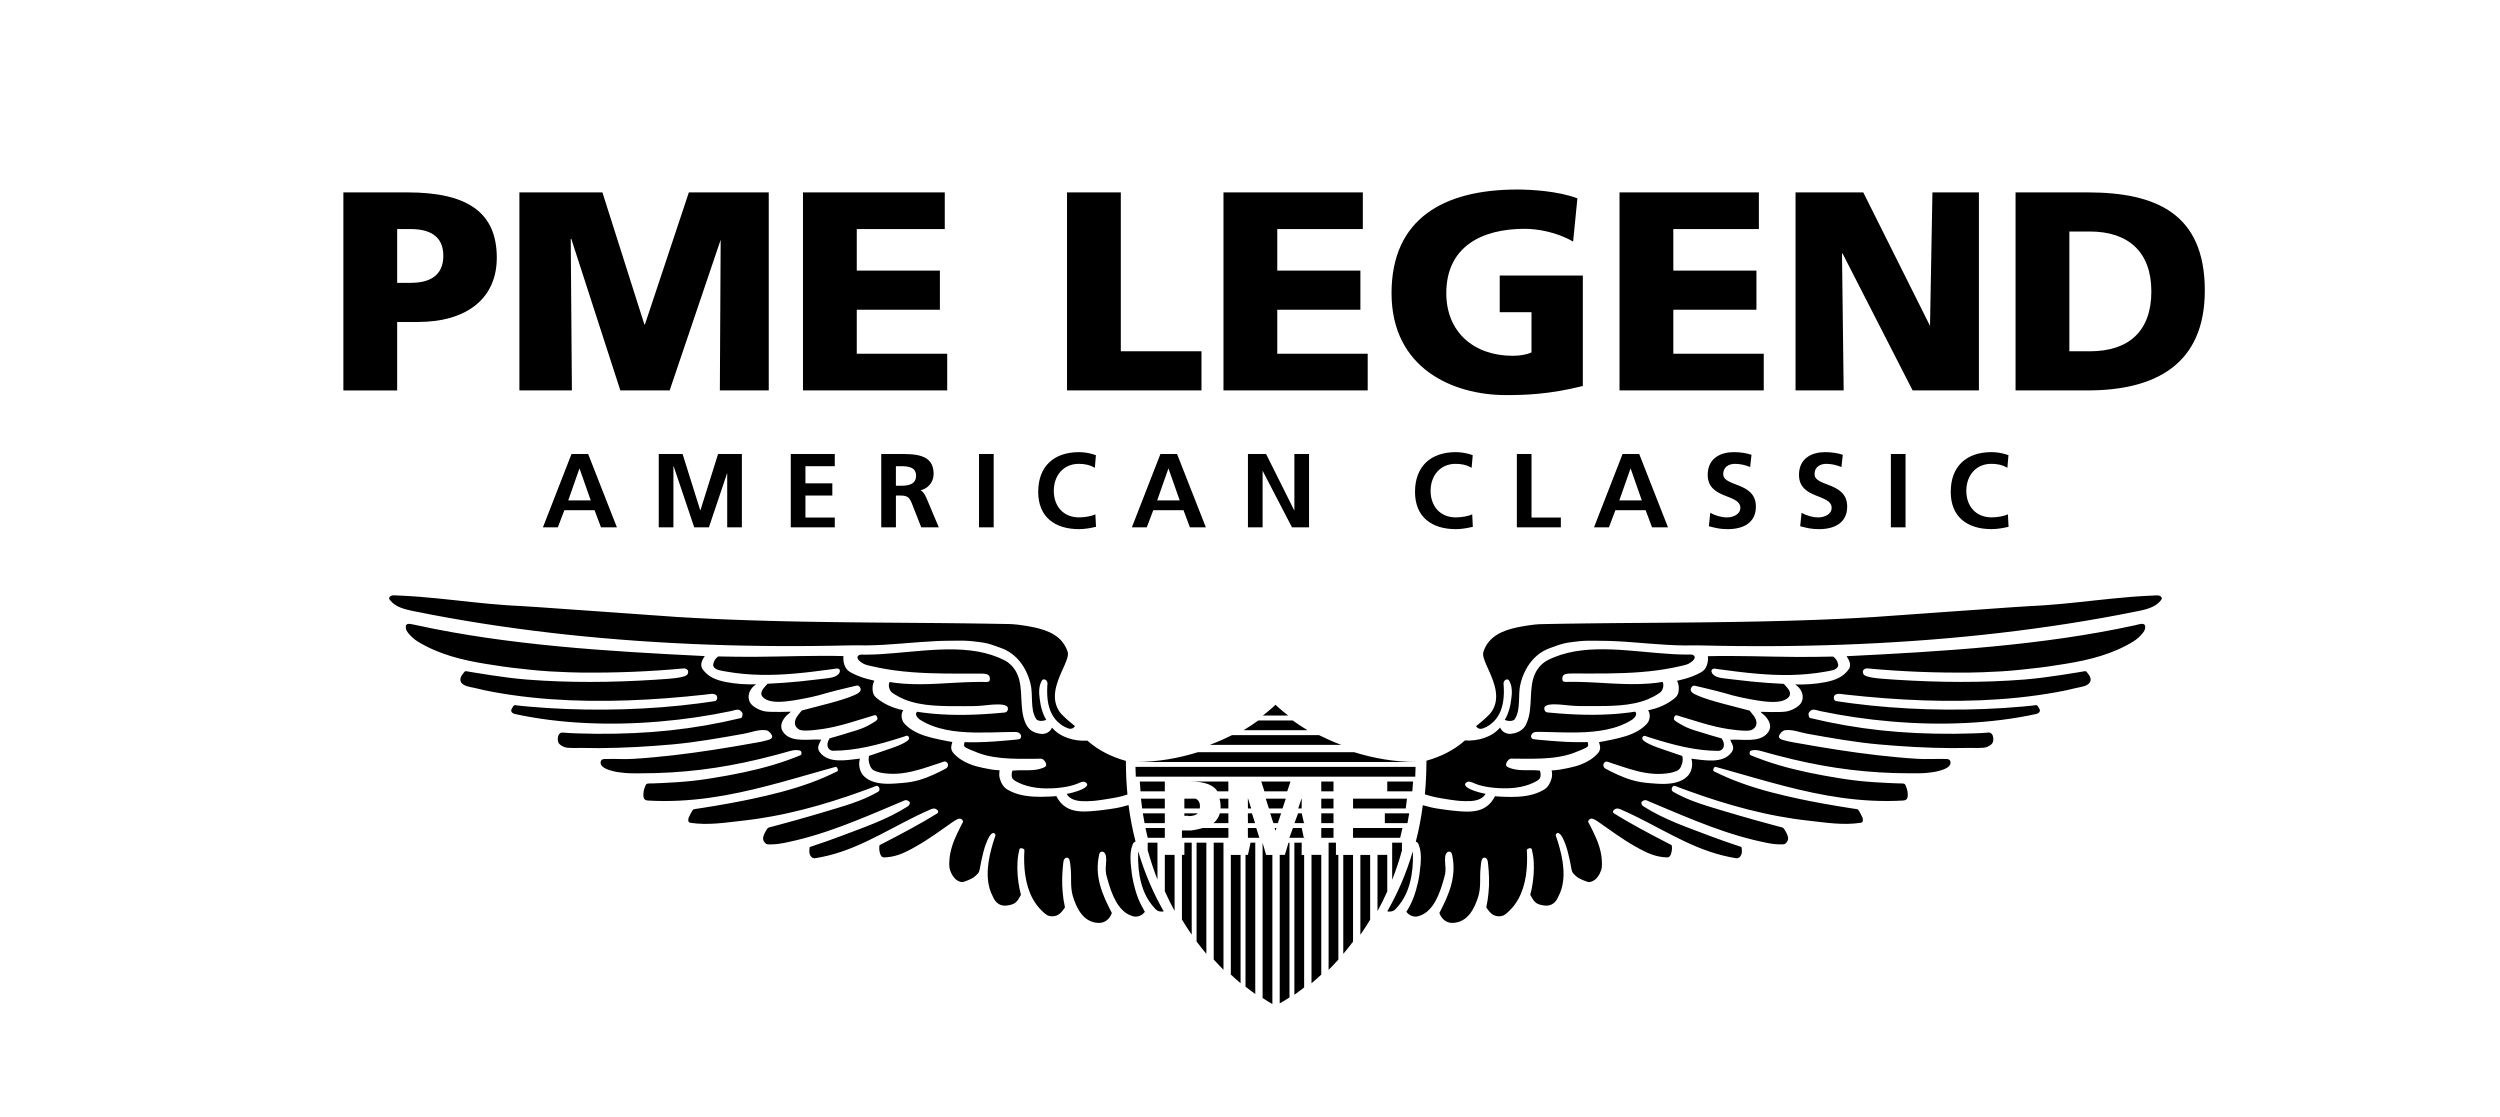 <?xml version="1.0" encoding="UTF-8"?>
<svg xmlns="http://www.w3.org/2000/svg" xmlns:xlink="http://www.w3.org/1999/xlink" version="1.1" x="0px" y="0px" viewBox="0 0 1200 536" style="enable-background:new 0 0 1200 536;" xml:space="preserve">
<style type="text/css">
	.st0{fill-rule:evenodd;clip-rule:evenodd;}
</style>
<g id="Logo">
	<g id="WE_Fashion">
	</g>
	<g id="Wrangler">
	</g>
	<g id="Soccx">
	</g>
	<g id="WE_Fashion_00000093882762385115745740000002985472986981504912_">
	</g>
	<g id="Watch__x26__See">
	</g>
	<g id="Tom_Tailor">
	</g>
	<g id="The_Gallery">
	</g>
	<g id="sOliver">
	</g>
	<g id="Skiny">
	</g>
	<g id="Skechers">
	</g>
	<g id="Schlossberg">
	</g>
	<g id="Schiesser">
	</g>
	<g id="Salomon">
	</g>
	<g id="Saint_Tropez_00000057854897959057618340000010592499611082823866_">
	</g>
	<g id="Rukka">
	</g>
	<g id="Roy_Robson">
	</g>
	<g id="Replay">
	</g>
	<g id="Puma">
	</g>
	<g id="PME_Legend">
		<path d="M1029.52,300.04c0.3,0.48,0.2,1.38,0.07,1.9c-0.16,0.62-0.49,1.17-0.88,1.68c-1.28,1.68-2.95,3.21-4.75,4.31    c-1.23,0.75-2.48,1.46-3.76,2.12c-2.54,1.32-5.17,2.45-7.85,3.44c-2.69,0.99-5.44,1.83-8.22,2.55c-2.81,0.73-5.64,1.34-8.49,1.87    c-2.69,0.5-5.4,0.94-8.1,1.33c-2.95,0.5-5.91,0.9-8.88,1.27c-2.79,0.34-5.59,0.64-8.39,0.93c-3.17,0.32-6.32,0.63-9.5,0.81    c-3.12,0.18-6.24,0.33-9.36,0.44c-2.06,0.07-4.12,0.13-6.18,0.15c-16.44,0.14-32.4-0.47-49.08-2.02    c-0.58-0.05-1.43,0.39-1.75,0.86c-0.51,0.77-0.19,1.95,0.55,2.44c0.58,0.38,1.28,0.57,1.94,0.74c2.08,0.53,4.25,0.74,6.38,0.93    c2.36,0.21,4.73,0.35,7.09,0.5c0.02,0,0.04,0,0.06,0c20.3,1.29,41.04,1.49,61.25-0.11c2.85-0.23,5.7-0.54,8.54-0.89    c2.97-0.37,5.94-0.79,8.9-1.24c2.88-0.44,5.76-0.9,8.63-1.37c0.85-0.14,1.7-0.29,2.55-0.44c0.43-0.08,0.78-0.18,1.13,0.12    c0.29,0.24,0.48,0.58,0.72,0.87c0.33,0.4,0.64,0.81,0.89,1.27c0.49,0.88,0.67,1.9,0.21,2.84c-0.52,1.08-1.84,1.7-2.92,2.04    c-1.21,0.38-2.47,0.56-3.7,0.83c-1.55,0.34-3.08,0.76-4.63,1.09c-1.6,0.34-3.2,0.65-4.81,0.94c-3.04,0.55-6.09,1.04-9.16,1.47    c-2.99,0.42-5.98,0.79-8.98,1.1c-3.02,0.32-6.05,0.58-9.08,0.8c-3.05,0.22-6.1,0.39-9.15,0.52c-3.07,0.13-6.14,0.21-9.21,0.25    c-3.08,0.04-6.15,0.04-9.23,0.01c-3.08-0.03-6.15-0.11-9.23-0.21c-3.07-0.11-6.14-0.25-9.21-0.42c-3.06-0.17-6.11-0.37-9.16-0.6    c-3.03-0.23-6.06-0.49-9.09-0.77c-3-0.28-6-0.59-8.99-0.91c-0.96-0.1-1.91-0.22-2.86-0.34c-0.46-0.06-0.93-0.12-1.4-0.09    c-0.65,0.04-1.71,0.32-2.01,0.98c-0.15,0.33-0.2,0.74-0.19,1.1c0.01,0.41,0.2,0.81,0.5,1.09c0.37,0.35,0.76,0.32,1.23,0.39    c0.35,0.05,0.7,0.11,1.05,0.16c0.7,0.11,1.41,0.21,2.11,0.31c1.42,0.2,2.85,0.4,4.27,0.58c2.9,0.37,5.8,0.71,8.71,1.01    c2.96,0.3,5.92,0.57,8.88,0.8c3,0.23,6.01,0.43,9.02,0.59c3.03,0.16,6.07,0.29,9.1,0.38c3.05,0.09,6.1,0.15,9.15,0.17    c3.05,0.02,6.09,0.01,9.14-0.04c3.03-0.05,6.06-0.13,9.09-0.25c3-0.12,6-0.27,9-0.46c2.95-0.19,5.9-0.41,8.85-0.67    c1.24-0.11,2.47-0.22,3.71-0.35c0.95-0.09,1.89-0.17,2.83-0.33c0.49-0.09,0.87-0.05,1.19,0.35c0.27,0.32,0.43,0.72,0.67,1.07    c0.87,1.29,0.28,2.26-1.15,2.73c-2.75,0.61-5.51,1.14-8.29,1.62c-2.82,0.48-5.65,0.9-8.49,1.26c-2.88,0.37-5.76,0.67-8.65,0.92    c-2.92,0.25-5.84,0.44-8.77,0.58c-2.95,0.14-5.9,0.23-8.85,0.27c-2.97,0.04-5.93,0.02-8.9-0.04c-2.97-0.06-5.93-0.18-8.9-0.34    c-2.96-0.16-5.91-0.36-8.86-0.62c-2.93-0.25-5.86-0.55-8.78-0.88c-2.89-0.34-5.78-0.72-8.66-1.14c-2.84-0.42-5.67-0.88-8.5-1.38    c-2.78-0.5-5.54-1.03-8.3-1.61c-1.36-0.29-2.8-0.96-3.93-0.53c-0.53,0.2-1.08,0.74-1.39,1.22c-0.27,0.42-0.27,0.96-0.16,1.43    c0.07,0.3,0.29,1.13,0.65,1.21c23.11,5.55,44.54,7.73,69.26,7.58c2.95-0.02,5.9-0.08,8.85-0.18c1.41-0.05,2.82-0.1,4.23-0.17    c1.04-0.05,2.04-0.11,3.07-0.23c2.47-0.28,2.91,2.71,2.38,4.54c-0.38,1.34-2.76,2.61-4.42,2.73c-2.98,0.21-3.79,0.11-6.77,0.09    c-2.89-0.02-5.78,0.12-8.68,0.1c-5.88-0.05-11.76-0.22-17.63-0.54c-5.7-0.3-11.4-0.72-17.09-1.22    c-11.66-1.04-23.27-3.14-34.56-5.15c-3.36-0.6-6.98-2.12-10.43-1.7c-1.37,0.17-2.13,1.08-2.85,2.18    c-0.23,0.35-0.36,0.78-0.25,1.18c0.31,1.14,2.3,1.42,3.24,1.69c2,0.57,4.05,0.85,6.09,1.22c3.12,0.56,6.24,1.1,9.37,1.63    c3.14,0.53,6.28,1.04,9.42,1.52c3.16,0.49,6.31,0.95,9.48,1.38c3.17,0.43,6.35,0.84,9.53,1.21c3.19,0.37,6.39,0.7,9.59,0.99    c3.21,0.29,6.43,0.55,9.65,0.75c4.15,0.26,8.33-0.01,12.5,0.07c0.44,0.01,0.88,0.02,1.32,0.02c0.92,0,1.81,0.15,2.07,1.21    c0.66,2.67-3.28,3.87-5.16,4.42c-2.11,0.61-4.32,0.88-6.5,1.07c-2.53,0.21-5.09,0.16-7.63,0.16c-2.49,0-4.98-0.03-7.46-0.11    c-2.43-0.07-4.86-0.18-7.28-0.33c-2.38-0.14-4.76-0.32-7.13-0.54c-2.34-0.22-4.68-0.47-7.01-0.75c-2.31-0.28-4.62-0.6-6.92-0.95    c-2.29-0.35-4.58-0.74-6.86-1.15c-2.29-0.42-4.56-0.87-6.83-1.34c-2.28-0.48-4.56-0.99-6.83-1.53c-2.3-0.54-4.58-1.11-6.86-1.71    c-1.09-0.29-2.19-0.58-3.28-0.87c-0.56-0.15-1.11-0.3-1.67-0.46c-0.54-0.15-1.08-0.35-1.63-0.46c-1.06-0.3-2.14-0.62-3.23-0.82    c-0.64-0.12-1.29-0.17-1.94-0.11c-0.66,0.06-1.85,0.11-2.07,0.9c-0.05,0.18-0.06,0.36-0.06,0.54c-0.01,0.25-0.01,0.52,0.13,0.72    c0.15,0.21,0.39,0.28,0.62,0.38c0.28,0.11,0.56,0.23,0.84,0.35c0.57,0.23,1.14,0.46,1.71,0.68c1.15,0.45,2.3,0.88,3.45,1.29    c2.32,0.83,4.67,1.59,7.04,2.29c2.38,0.71,4.77,1.36,7.18,1.95c2.42,0.6,4.85,1.16,7.28,1.67c2.44,0.52,4.89,0.99,7.34,1.44    c2.45,0.44,4.9,0.86,7.36,1.26c0.67,0.11,1.35,0.21,2.02,0.32c2.59,0.41,5.19,0.74,7.79,1.01c2.47,0.26,4.95,0.46,7.43,0.63    c2.26,0.15,4.52,0.27,6.78,0.37c1.25,0.06,2.51,0.11,3.76,0.16c0.96,0.04,1.95-0.02,2.9,0.08c0.23,0.03,0.46,0.07,0.67,0.18    c0.31,0.17,0.46,0.51,0.59,0.82c0.19,0.49,0.42,0.97,0.58,1.47c0.29,0.92,0.43,1.88,0.44,2.85c0.01,0.78-0.04,1.81-0.7,2.34    c-0.45,0.36-0.94,0.47-1.49,0.5c-2.52,0.15-5.04,0.22-7.56,0.23c-2.48,0.01-4.95-0.05-7.43-0.17c-2.44-0.12-4.87-0.3-7.3-0.53    c-2.4-0.23-4.8-0.51-7.19-0.84c-2.37-0.33-4.73-0.71-7.09-1.12c-2.34-0.41-4.68-0.87-7-1.36c-2.32-0.49-4.63-1.01-6.93-1.55    c-2.3-0.55-4.59-1.12-6.87-1.71c-2.28-0.59-4.56-1.2-6.83-1.82c-2.27-0.62-4.53-1.26-6.8-1.9c-2.26-0.64-4.52-1.29-6.78-1.93    c-2.26-0.64-4.52-1.29-6.78-1.93c-1.79-0.5-3.58-1-5.37-1.49c-0.37-0.1-0.7,0.07-0.9,0.4c-0.22,0.36-0.53,1.19-0.2,1.56    c0.07,0.08,0.16,0.13,0.25,0.19c0.43,0.25,0.9,0.43,1.35,0.64c0.54,0.26,1.08,0.52,1.62,0.77c1.1,0.52,2.2,1.02,3.31,1.5    c2.24,0.96,4.51,1.85,6.8,2.68c2.3,0.83,4.62,1.6,6.95,2.32c2.34,0.72,4.7,1.39,7.06,2.02c2.37,0.63,4.75,1.22,7.14,1.78    c2.38,0.56,4.77,1.08,7.17,1.59c1.59,0.33,3.17,0.66,4.76,0.97c1.93,0.39,3.86,0.75,5.79,1.1c2.14,0.39,4.29,0.76,6.44,1.12    c2.08,0.35,4.17,0.69,6.25,1.02c1.31,0.21,2.62,0.4,3.93,0.6c0.57,0.08,0.68,0.39,0.96,0.84c0.19,0.32,0.39,0.63,0.57,0.96    c0.38,0.65,0.73,1.33,1.03,2.02c0.43,1,0.59,2.54-0.72,2.73c-8.55,1.28-16.61-0.08-24.66-0.97c-2.51-0.27-5.01-0.59-7.51-0.96    c-2.48-0.37-4.95-0.78-7.41-1.24c-2.45-0.45-4.89-0.95-7.32-1.49c-2.42-0.54-4.83-1.11-7.23-1.72c-2.39-0.61-4.77-1.25-7.14-1.93    c-2.36-0.67-4.72-1.38-7.06-2.11c-2.34-0.73-4.66-1.49-6.98-2.28c-2.31-0.78-4.61-1.59-6.9-2.41c-1.24-0.45-2.49-0.9-3.72-1.36    c-0.62-0.23-1.24-0.46-1.86-0.7c-0.49-0.19-1-0.46-1.52-0.55c-0.53-0.1-0.99,0.26-1.23,0.71c-0.32,0.62-0.34,1.42,0.2,1.91    c0.28,0.25,0.63,0.41,0.96,0.58c0.64,0.34,1.27,0.7,1.91,1.04c1.13,0.58,2.28,1.13,3.44,1.64c2.21,0.96,4.46,1.81,6.74,2.59    c2.31,0.79,4.65,1.51,6.99,2.22c1.74,0.52,3.48,1.04,5.22,1.57c2.37,0.72,4.74,1.42,7.12,2.1c2.44,0.71,4.88,1.4,7.33,2.08    c2.44,0.68,4.89,1.35,7.34,2.02c1.08,0.3,2.17,0.59,3.25,0.88c0.66,0.18,1.32,0.34,1.98,0.51c0.59,0.15,0.97,0.35,1.29,0.88    c0.17,0.27,0.35,0.54,0.51,0.81c0.36,0.6,0.69,1.22,0.96,1.87c0.38,0.92,0.64,2.01,0.18,2.96c-0.05,0.1-0.1,0.19-0.16,0.28    c-0.28,0.41-0.58,0.83-1,1.11c-0.5,0.33-1.04,0.31-1.62,0.32c-1.29,0.03-2.59-0.04-3.87-0.19c-2.55-0.29-5.08-0.89-7.58-1.46    c-0.65-0.15-1.3-0.3-1.96-0.46c-2.4-0.58-4.78-1.23-7.15-1.92c-2.36-0.69-4.7-1.43-7.03-2.21c-2.32-0.78-4.63-1.6-6.93-2.45    c-2.3-0.85-4.58-1.73-6.85-2.63c-2.27-0.9-4.54-1.82-6.8-2.76c-2.26-0.93-4.51-1.88-6.77-2.83c-2.25-0.95-4.5-1.9-6.76-2.85    c-0.82-0.35-1.67-0.69-2.49-1.06c-0.39-0.17-0.73-0.38-1.16-0.42c-0.45-0.05-0.9,0.11-1.28,0.34c-0.31,0.19-0.77,0.49-0.8,0.89    c-0.05,0.65,0.45,1.4,0.98,1.74c10.12,6.48,21.51,10.22,32.37,14.38c2.2,0.84,4.41,1.64,6.63,2.41c1.83,0.63,3.66,1.25,5.49,1.87    c0.73,0.25,1.47,0.49,2.2,0.74c0.1,0.03,0.21,0.07,0.29,0.13c0.15,0.11,0.18,0.27,0.2,0.44c0.12,0.74,0.08,1.45,0.08,2.19    c-0.11,0.87-0.47,1.72-1.15,2.3c-0.55,0.46-1.12,0.55-1.81,0.42c-0.86-0.16-1.73-0.31-2.59-0.47c-1.11-0.22-2.21-0.46-3.31-0.73    c-2.17-0.53-4.32-1.17-6.45-1.88c-2.11-0.71-4.19-1.5-6.25-2.35c-2.05-0.85-4.08-1.76-6.09-2.71c-2.01-0.95-4.01-1.94-5.99-2.96    c-1.99-1.01-3.96-2.05-5.94-3.09c-1.98-1.04-3.95-2.08-5.93-3.11c-1.98-1.03-3.97-2.04-5.97-3.02c-1.17-0.57-2.36-1.13-3.54-1.67    c-0.59-0.27-1.19-0.54-1.78-0.8c-0.56-0.25-1.12-0.55-1.7-0.75c-0.75-0.26-1.66-0.45-2.37,0.01c-0.37,0.24-0.77,0.56-0.93,0.98    c-0.19,0.51,0.16,0.93,0.59,1.18c0.36,0.21,0.72,0.42,1.07,0.63c0.52,0.32,1.05,0.64,1.57,0.96c1.05,0.63,2.1,1.25,3.16,1.87    c2.12,1.23,4.25,2.43,6.4,3.6c2.18,1.19,4.36,2.36,6.56,3.52c2.25,1.19,4.51,2.36,6.77,3.53c0.37,0.19,0.74,0.39,1.11,0.58    c0.25,0.13,0.64,0.26,0.83,0.48c0.11,0.13,0.14,0.31,0.15,0.48c0.02,0.32,0.04,0.65,0.04,0.97c0,0.48-0.03,0.96-0.13,1.43    c-0.13,0.82-0.36,1.71-0.89,2.36c-0.35,0.43-0.79,0.61-1.35,0.6c-2.31-0.05-4.59-0.48-6.78-1.21c-2.17-0.73-4.25-1.73-6.26-2.82    c-0.81-0.44-1.62-0.89-2.42-1.35c-6.13-3.46-11.98-7.83-17.66-11.78c-0.57-0.39-1.19-0.78-1.81-1.08    c-0.6-0.29-1.35-0.55-1.98-0.23c-0.23,0.12-0.42,0.31-0.57,0.52c-0.17,0.24-0.4,0.52-0.36,0.83c0.02,0.13,0.08,0.25,0.14,0.36    c0.48,0.8,0.86,1.65,1.28,2.47c0.49,0.97,0.97,1.94,1.43,2.92c0.92,1.96,1.77,3.96,2.41,6.03c0.67,2.12,1.12,4.3,1.27,6.52    c0.08,1.12,0.13,2.25,0.02,3.37c-0.12,1.15-0.48,2.16-1,3.19c-0.01,0.02-0.02,0.04-0.03,0.07c-0.4,0.8-0.9,1.55-1.51,2.21    c-0.47,0.5-1.03,0.97-1.66,1.27c-0.53,0.25-1.09,0.49-1.68,0.55c-0.6,0.06-1.12-0.15-1.68-0.34c-1.17-0.4-2.3-0.9-3.38-1.48    c-0.25-0.13-0.48-0.32-0.73-0.45c-0.75-0.52-1.37-1.15-1.99-1.82c-0.52-0.57-0.72-1.22-0.89-1.96c-0.19-0.83-0.29-1.67-0.46-2.5    c-0.21-1.02-0.42-2.05-0.64-3.07c-0.5-2.27-1.08-4.52-1.89-6.7c-0.33-0.87-0.69-1.74-1.11-2.57c-0.3-0.61-0.63-1.25-1.09-1.78    c-0.39-0.45-1.19-1.23-1.81-0.76c-0.37,0.28-0.69,0.69-0.54,1.17c0.31,0.98,0.69,1.94,0.99,2.93c0.32,1.04,0.61,2.08,0.89,3.13    c0.57,2.11,1.04,4.26,1.37,6.42c0.33,2.16,0.5,4.35,0.45,6.53c-0.05,2.14-0.33,4.27-0.92,6.33c-0.38,1.33-0.9,2.63-1.55,3.85    c-1.3,3.19-3.75,5.06-7.66,4.19c-3.46-0.58-4.18-2.06-5.84-4.98c0.54-1.98,0.93-4,1.22-6.03c0.31-2.21,0.49-4.43,0.52-6.66    c0.03-2.17-0.09-4.35-0.44-6.5c-0.13-0.82-0.32-1.63-0.51-2.44c-0.04-0.19-0.09-0.38-0.21-0.53c-0.15-0.17-0.39-0.24-0.62-0.24    c-0.44,0.01-1.42,0.26-1.57,0.74c-0.04,0.14-0.03,0.28-0.03,0.43c0,0.87,0.1,1.75,0.12,2.63c0.02,1.05,0.01,2.1-0.02,3.14    c-0.07,2.05-0.23,4.11-0.54,6.14c-0.29,1.96-0.72,3.91-1.31,5.81c-0.57,1.83-1.3,3.62-2.22,5.31c-1.14,2.11-2.58,4.04-4.29,5.72    c-0.67,0.66-1.35,1.31-2.12,1.85c-0.48,0.34-0.95,0.61-1.53,0.76c-1.38,0.35-2.96,0.18-4.21-0.52c-0.28-0.16-0.55-0.34-0.8-0.55    c-0.5-0.41-0.95-0.89-1.35-1.39c-0.21-0.27-0.42-0.54-0.61-0.82c-0.1-0.14-0.2-0.29-0.3-0.43c-0.05-0.07-0.31-0.37-0.29-0.45    c0.52-2.29,0.87-4.63,1.08-6.97c0.22-2.41,0.31-4.84,0.25-7.26c-0.03-1.11-0.08-2.22-0.17-3.33c-0.09-1.06-0.17-2.12-0.28-3.18    c-0.1-0.89-0.11-1.96-0.78-2.64c-0.37-0.38-0.88-0.49-1.39-0.42c-1.24,0.43-1.29,3.48-1.47,5.29c-0.44,4.16,0.28,8.53-0.98,13.02    c-1.87,6.18-5.21,12.86-12.57,12.99c-3.03,0-5.19-2.01-6.2-4.76c4.76-9.11,8.44-17.76,6.06-28.21c-0.4-1.59-1.83-1.37-2.31-0.92    c-1.18,1.06-1.06,3.08-1,4.51c0.08,1.94,0.39,3.92,0.01,5.84c-0.2,1.03-0.51,2.05-0.8,3.06c-0.24,0.84-0.48,1.68-0.75,2.52    c-0.54,1.71-1.15,3.4-1.88,5.04c-0.71,1.59-1.54,3.15-2.56,4.57c-0.96,1.33-2.09,2.55-3.44,3.5c-0.65,0.46-1.35,0.85-2.09,1.15    c-0.71,0.3-1.57,0.63-2.35,0.67c-2.12,0.1-3.75-1-4.76-2.31c-0.03-0.03,0.46-0.72,0.51-0.79c0.17-0.28,0.34-0.55,0.5-0.84    c0.33-0.56,0.63-1.12,0.92-1.7c0.58-1.14,1.09-2.31,1.54-3.5c0.91-2.39,1.59-4.87,2.15-7.37c0.62-2.77,0.97-5.58,1.21-8.41    c0.04-0.53,0.08-1.07,0.11-1.6c0.07-1.34,0.08-2.7-0.05-4.04c-0.07-0.68-0.17-1.35-0.32-2.01c-0.15-0.63-0.36-1.22-0.58-1.83    c-0.06-0.16-0.12-0.33-0.19-0.48c-0.1-0.21-0.22-0.41-0.37-0.58c-0.21-0.23-0.47-0.39-0.8-0.45c-0.01,0-0.05,0-0.08-0.01    c1.42-5.51,2.57-11.35,3.37-17.55c1.25,0.33,2.5,0.65,3.74,0.97c1.88,0.49,3.84,0.73,5.75,1.02c2.81,0.43,5.65,0.73,8.48,0.95    c1.85,0.14,3.71,0.21,5.56,0.05c1.73-0.15,3.44-0.5,5.03-1.21c1.63-0.73,3.06-1.82,4.21-3.19c0.74-0.88,1.35-1.86,1.87-2.88    c0.02-0.05,0.8,0.05,0.89,0.06c0.31,0.02,0.62,0.04,0.93,0.06c0.62,0.04,1.24,0.07,1.86,0.1c1.24,0.06,2.49,0.09,3.73,0.1    c2.44,0.01,4.89-0.11,7.31-0.48c2.32-0.36,4.61-0.96,6.75-1.94c0.67-0.31,1.32-0.66,1.97-1.02c1.93-1.09,3.09-3.17,3.68-5.27    c0.18-0.62,0.28-1.27,0.29-1.91c0-0.19-0.08-2.11-0.24-2.1c1.33-0.08,2.69-0.18,4.01-0.39c1.35-0.22,2.69-0.5,4.02-0.77    c2.2-0.45,4.38-1.02,6.47-1.87c2.88-1.16,5.57-2.77,7.83-5.33c1.56-1.92,0.88-3.62,0.43-5.21c0.02,0.08,6.01-1.17,6.56-1.29    c2.21-0.46,4.4-0.98,6.55-1.68c2.07-0.68,4.1-1.53,5.97-2.68c0.93-0.57,1.81-1.21,2.63-1.93c0.39-0.34,0.74-0.72,1.11-1.08    c1.31-1.26,1.84-3.57,1.37-5.3c-0.06-0.24-0.15-0.47-0.26-0.69c-0.04-0.08-0.32-0.66-0.4-0.65c2.43-0.45,4.81-1.2,7.06-2.23    c1.19-0.55,2.34-1.17,3.43-1.89c1.04-0.68,2.12-1.43,2.98-2.33c1.17-1.24,1.38-2.95,1.29-4.58c-0.03-0.56-0.12-1.13-0.27-1.67    c-0.04-0.14-0.46-1.47-0.62-1.43c2.59-0.57,5.15-1.27,7.62-2.23c1.1-0.43,2.15-0.93,3.2-1.46c1.18-0.6,2.26-1.31,2.94-2.48    c0.5-0.86,0.84-1.8,1.02-2.78c0.09-0.48,0.14-0.97,0.15-1.46c0-0.12-0.01-1.42-0.07-1.42c13.72-0.34,28.1,0.25,42.85,0.36    c4.5,0.05,12.75-0.09,17.32-0.18c0.57,0.46,1.13,0.95,1.52,1.58c0.34,0.54,0.59,1.13,0.74,1.75c0.12,0.5,0.21,0.95-0.01,1.43    c-0.42,0.94-1.37,1.44-2.31,1.72c-1.17,0.34-2.4,0.52-3.6,0.74c-2.77,0.5-5.57,0.87-8.37,1.14c-2.76,0.26-5.53,0.41-8.3,0.47    c-2.76,0.05-5.51,0.02-8.27-0.09c-2.77-0.11-5.53-0.3-8.29-0.54c-2.79-0.24-5.57-0.54-8.35-0.87c-2.83-0.34-5.65-0.71-8.47-1.09    c-0.58-0.08-1.16-0.16-1.74-0.24c-0.54-0.07-1.09-0.19-1.63-0.23c-0.58-0.03-1.34,0.41-1.36,1.03c-0.04,1.55,1.48,2.54,2.77,2.98    c1.29,0.44,2.65,0.64,4,0.78c1.37,0.15,2.74,0.31,4.1,0.48c2.8,0.36,5.6,0.67,8.41,0.95c2.58,0.25,5.16,0.48,7.75,0.66    c2.26,0.16,5.42,0.29,7.64,0.45c0.11,0.01,0.41,0.42,0.5,0.51c0.18,0.19,0.37,0.38,0.55,0.58c0.37,0.4,0.73,0.82,1.05,1.27    c0.54,0.76,1.08,1.71,0.93,2.67c-0.27,1.66-2.21,2.67-3.65,3.1c-1.75,0.52-3.62,0.58-5.43,0.53c-2.19-0.06-4.37-0.34-6.53-0.68    c-2.24-0.35-4.46-0.79-6.68-1.24c-0.57-0.11-1.14-0.23-1.71-0.35c-2.47-0.51-4.9-1.22-7.32-1.93c-2.66-0.78-5.37-1.38-8.05-2.06    c-1.18-0.3-2.36-0.58-3.54-0.85c-0.6-0.13-1.2-0.29-1.8-0.42c-0.57-0.12-1.28-0.41-1.85-0.16c-0.53,0.23-1.04,1.03-1.1,1.59    c-0.14,1.14,1,1.89,1.87,2.37c0.39,0.21,0.79,0.4,1.2,0.55c5.39,2.55,18.71,5.58,25.17,7.36c0.09,0.02,0.24,0.29,0.3,0.36    c0.11,0.14,0.23,0.27,0.34,0.41c0.2,0.24,0.4,0.48,0.6,0.73c0.34,0.42,0.68,0.85,0.98,1.3c0.54,0.8,0.95,1.68,1.07,2.64    c0.12,0.97-0.08,1.93-0.74,2.68c-0.46,0.53-1.05,0.97-1.71,1.21c-0.67,0.24-1.9,0.33-2.59,0.32c-2.87-0.04-5.22-0.34-8.06-0.74    c-0.16-0.02-0.32-0.05-0.47-0.07c-1.83-0.28-3.66-0.64-5.47-1.05c-2.52-0.57-5.02-1.25-7.51-1.98c-2.47-0.72-4.93-1.5-7.39-2.25    c-0.82-0.25-1.65-0.5-2.47-0.75c-0.46-0.14-0.91-0.32-1.38-0.44c-0.39-0.1-0.82-0.21-1.17,0.05c-0.38,0.27-0.57,0.88-0.65,1.32    c-0.07,0.36,0.06,0.65,0.33,0.89c0.8,0.74,1.77,1.24,2.7,1.79c0.98,0.58,1.98,1.13,3.03,1.6c2.56,1.16,5.28,1.89,7.96,2.7    c2.46,0.75,4.31,1.35,6.79,2.04c0.5,0.14,1.59,0.45,2.09,0.57c2.38,3.48,0.52,5.86-1.36,6c-2.79,0-5.59-0.18-8.36-0.51    c-2.75-0.33-5.49-0.8-8.21-1.37c-2.7-0.57-5.38-1.24-8.03-1.98c-2.63-0.73-5.24-1.52-7.84-2.34c-0.59-0.19-1.18-0.39-1.78-0.57    c-0.55-0.16-1.26-0.62-1.84-0.37c-0.58,0.25-0.78,0.94-0.59,1.5c0.25,0.53,0.78,0.91,1.25,1.23c0.74,0.5,1.55,0.91,2.36,1.29    c2.12,0.99,4.34,1.77,6.57,2.5c2.55,0.85,5.08,1.75,7.62,2.62c0.44,0.15,0.89,0.3,1.33,0.44c0.33,1.19,0.24,2.48-0.09,3.67    c-0.26,0.94-0.65,1.9-1.32,2.64c-0.77,0.84-1.96,1.15-3.01,1.48c-1.73,0.54-3.5,0.67-5.3,0.79c-2.6,0.16-5.2-0.04-7.77-0.46    c-2.59-0.43-5.14-1.08-7.66-1.83c-2.49-0.74-4.95-1.58-7.41-2.4c-0.66-0.22-1.32-0.44-1.98-0.65c-0.53-0.17-1.07-0.47-1.63-0.53    c-0.89-0.1-1.73,0.78-1.73,1.63c0,0.72,0.4,1.39,1.02,1.74c1.94,1.08,3.96,2.06,5.99,2.97c2.27,1.02,4.59,1.91,6.98,2.6    c2.53,0.73,5.08,1.13,7.7,1.36c2.38,0.18,4.74,0.42,7.13,0.41c2.22-0.02,4.46-0.22,6.59-0.85c1.73-0.51,3.39-1.34,4.71-2.58    c2.3-2.02,3.03-5.62,2.17-8.66c5.62,0.56,15.08,2.78,19.35-3.19c1.61-2.25-0.01-4.03-0.74-5.91c5.49-0.43,13.71,1.58,17.75-3.02    c2.61-3.02,1.18-5.89-0.8-8.18c-0.7-0.8-1.8-1.49-2.38-2.21c0,0,10.02,0.34,12.51-0.18c2.48-0.48,5.87-2.14,7.06-4.26    c1.74-3.33-0.08-6.95-2.97-8.7c4.76,0.14,10.07-0.2,14.71-1.14c4.63-0.94,8.6-2.47,11.28-6.51c0.99-2.17-0.16-4.19-1.3-5.91    c47.19-2.32,94.26-5.2,138.56-14.87C1026.48,299.74,1028.8,298.88,1029.52,300.04z M677.49,420.36c0.41-2.31,0.62-4.65,0.7-6.99    c0.04-1.19,0.04-2.38,0.01-3.57c-0.01-0.39-0.03-0.78-0.05-1.17c-3.23,11.01-7.54,20.59-12.27,28.84c0.15,0.02,0.3,0.04,0.48,0.05    c0.69,0.05,1.43,0.03,2.09-0.21c0.17-0.06,0.32-0.13,0.48-0.22c0.41-0.23,0.77-0.55,1.09-0.89c1.01-1.06,1.93-2.21,2.75-3.42    c1.23-1.82,2.21-3.8,2.98-5.86C676.53,424.8,677.1,422.6,677.49,420.36z M1037.53,286.75c-0.28-0.47-0.85-0.81-1.38-0.91    c-0.67-0.13-1.37-0.03-2.05,0c-0.77,0.03-1.55,0.06-2.32,0.1c-2.86,0.13-5.71,0.32-8.56,0.54c-2.83,0.22-5.66,0.48-8.49,0.76    c-2.81,0.28-5.62,0.57-8.43,0.88c-2.8,0.3-5.6,0.61-8.4,0.91c-2.79,0.3-5.58,0.58-8.38,0.84c-2.79,0.26-5.59,0.49-8.38,0.68    c-1.4,0.1-2.8,0.18-4.2,0.25c-0.75,0.04-1.5,0.07-2.24,0.11c-2.86,0.15-5.73,0.34-8.59,0.55c-1.04,0.07-2.09,0.15-3.13,0.22    c-1.19,0.09-2.37,0.17-3.56,0.25c-1.31,0.09-2.61,0.18-3.92,0.28c-1.4,0.1-2.81,0.2-4.21,0.3c-1.48,0.1-2.96,0.21-4.43,0.31    c-1.53,0.11-3.06,0.22-4.59,0.32c-1.56,0.11-3.11,0.22-4.67,0.33c-1.56,0.11-3.13,0.22-4.69,0.33c-1.55,0.11-3.09,0.22-4.64,0.33    c-1.51,0.11-3.02,0.21-4.52,0.32c-1.44,0.1-2.89,0.2-4.33,0.31c-1.36,0.1-2.72,0.19-4.08,0.29c-1.25,0.09-2.51,0.18-3.76,0.27    c-1.12,0.08-2.25,0.16-3.37,0.24c-0.97,0.07-1.94,0.14-2.91,0.2c-0.79,0.06-1.59,0.11-2.38,0.17c-0.59,0.04-1.19,0.08-1.78,0.13    c-0.37,0.03-0.75,0.05-1.12,0.08c-0.13,0.01-0.26,0.02-0.39,0.03c-2.85,0.17-5.7,0.34-8.56,0.49c-2.93,0.16-5.85,0.3-8.78,0.43    c-2.92,0.13-5.85,0.26-8.77,0.37c-2.92,0.11-5.85,0.22-8.77,0.31c-2.92,0.1-5.84,0.18-8.77,0.26c-2.92,0.08-5.84,0.15-8.76,0.22    c-2.92,0.06-5.84,0.12-8.75,0.18c-2.92,0.05-5.83,0.1-8.75,0.14c-2.91,0.04-5.83,0.08-8.74,0.12c-2.91,0.03-5.82,0.07-8.73,0.1    c-2.91,0.03-5.81,0.06-8.72,0.08c-2.9,0.03-5.81,0.05-8.71,0.07c-2.9,0.02-5.8,0.05-8.69,0.07c-2.89,0.02-5.79,0.05-8.68,0.07    c-2.89,0.02-5.78,0.05-8.67,0.08c-2.88,0.03-5.77,0.06-8.65,0.1c-2.88,0.04-5.75,0.07-8.63,0.12c-2.87,0.04-5.74,0.09-8.61,0.15    c-1.41,0.03-2.82,0.02-4.23,0.1c-1.41,0.09-2.82,0.25-4.22,0.45c-1.88,0.27-3.75,0.56-5.61,0.94c-1.84,0.37-3.67,0.83-5.45,1.43    c-1.7,0.58-3.36,1.31-4.89,2.27c-1.49,0.93-2.84,2.08-3.94,3.44c-1.18,1.47-2.04,3.16-2.59,4.96c-0.05,0.24-0.08,0.48-0.08,0.72    c-0.02,1.18,0.38,2.35,0.79,3.44c0.55,1.47,1.22,2.89,1.86,4.32c0.73,1.63,1.46,3.27,2.06,4.95c0.62,1.73,1.14,3.5,1.39,5.33    c0.25,1.81,0.25,3.66-0.15,5.44c-0.21,0.93-0.52,1.83-0.93,2.68c-0.42,0.89-1.02,1.84-1.69,2.58c-1.06,1.17-2.34,2.31-3.61,3.44    c-0.96,0.86-2.11,1.67-3.07,2.53c-0.08,0.08,0.63,0.78,0.72,0.84c0.79,0.6,1.75,0.54,2.64,0.22c0.55-0.2,1.09-0.45,1.61-0.71    c1.19-0.61,2.31-1.45,3.28-2.37c1.55-1.47,2.71-3.29,3.5-5.26c0.82-2.06,1.26-4.26,1.45-6.46c0.1-1.16,0.14-2.33,0.12-3.5    c-0.01-0.59-0.03-1.19-0.06-1.78c-0.02-0.3-0.03-0.6-0.06-0.89c-0.03-0.42-0.09-0.79,0.05-1.2c0.12-0.36,0.36-0.69,0.63-0.94    c0.21-0.19,0.47-0.32,0.75-0.35c0.54-0.06,0.92,0.06,1.21,0.54c0.24,0.39,0.41,0.81,0.58,1.23c0.22,0.54,0.38,1.11,0.5,1.68    c0.23,1.15,0.27,2.33,0.21,3.5c-0.07,1.18-0.26,2.36-0.42,3.53c-0.17,1.2-0.36,2.4-0.71,3.56c-0.65,2.17-1.14,3.53-2.26,5.36    c1.72,0.76,4.15,0.73,4.87-0.45c3.02-4.75,1.3-11.55,2.73-17.03c2.01-7.93,6.77-14.27,13.85-16.89c1.09-0.4,2.17-0.8,3.27-1.18    c1.08-0.36,2.15-0.75,3.25-1.03c1.07-0.27,2.18-0.47,3.26-0.63c2.81-0.42,5.66-0.72,8.5-0.79c2.44-0.06,4.88,0.04,7.31,0.05    c1.91,0,3.82,0.07,5.73,0.15c2.75,0.12,5.5,0.31,8.25,0.52c2.8,0.21,5.59,0.44,8.39,0.66c2.82,0.22,5.64,0.43,8.46,0.59    c2.82,0.16,5.64,0.27,8.46,0.3c1.4,0.01,2.81,0.01,4.21-0.03c0.45,0,0.9,0,1.35,0c0.96,0,1.93,0.01,2.89,0.03    c2.78,0.07,5.55,0.13,8.33,0.17c2.78,0.05,5.56,0.09,8.35,0.11c2.79,0.03,5.58,0.04,8.37,0.05c2.8,0.01,5.59,0,8.39-0.01    c2.8-0.01,5.6-0.04,8.4-0.07c2.81-0.04,5.61-0.08,8.41-0.14c2.81-0.06,5.62-0.13,8.42-0.2c2.81-0.08,5.62-0.17,8.43-0.27    c2.81-0.1,5.62-0.21,8.43-0.34c2.81-0.12,5.62-0.26,8.44-0.41c2.81-0.15,5.62-0.31,8.43-0.48c2.81-0.17,5.62-0.35,8.43-0.55    c2.81-0.2,5.62-0.4,8.42-0.62s5.61-0.45,8.41-0.7c2.8-0.25,5.6-0.5,8.4-0.77c2.8-0.27,5.59-0.55,8.38-0.85    c2.79-0.3,5.58-0.6,8.36-0.93c2.78-0.32,5.56-0.66,8.34-1.01c2.77-0.35,5.55-0.71,8.32-1.09c2.77-0.38,5.53-0.77,8.29-1.17    c2.76-0.4,5.51-0.82,8.26-1.25c2.74-0.43,5.49-0.88,8.23-1.34c2.73-0.46,5.47-0.93,8.2-1.42c2.72-0.49,5.44-0.99,8.16-1.51    c2.71-0.52,5.42-1.05,8.12-1.6c0.53-0.1,1.06-0.21,1.59-0.32c2.08-0.44,4.18-0.99,6.09-1.94c0.92-0.46,1.79-1.01,2.56-1.7    c0.38-0.34,0.72-0.71,1.04-1.11C1037.42,287.82,1037.92,287.39,1037.53,286.75z M696.02,383.86c2.36,0.39,4.74,0.64,7.14,0.68    c1.91,0.03,3.88,0.02,5.74-0.49c1.74-0.47,3.31-1.44,4.21-3.04c-0.03,0.06-0.52-0.07-0.57-0.08c-1.54-0.3-3.06-0.72-4.55-1.22    c-0.83-0.28-1.66-0.59-2.45-0.98c-0.8-0.4-1.81-0.96-2.22-1.79c-0.29-0.59,0.12-1.05,0.57-1.39c0.09-0.07,0.18-0.13,0.28-0.17    c1.14-0.56,2.45,0.18,3.5,0.62c2.53,1.08,5.17,1.62,7.88,1.96c1.42,0.18,2.84,0.31,4.26,0.38c2.34,0.12,4.69,0.07,7.02-0.18    c0.41-0.04,0.82-0.1,1.22-0.15c0.69-0.09,1.37-0.22,2.05-0.36c0.69-0.14,1.38-0.31,2.06-0.5c1.28-0.36,2.54-0.82,3.75-1.38    c1.05-0.49,2.21-1.03,3-1.89c0.13-0.14,0.25-0.31,0.33-0.49c0.2-0.47,0.23-0.99,0.25-1.49c0.02-0.7-0.09-1.41-0.41-2.04    c-1.87-0.19-3.75-0.18-5.63-0.17c-2.73,0.02-5.52,0.04-8.13-0.86c-0.52-0.18-1.06-0.36-1.55-0.61c-0.41-0.21-0.8-0.52-0.85-1    c-0.05-0.4,0.06-0.82,0.24-1.17c0.36-0.69,1-1.63,1.79-1.85c0.5-0.14,1.1-0.04,1.61-0.04c0.58,0,1.17,0.01,1.75,0.01    c1.15,0.01,2.31,0.02,3.47,0.02c2.73,0.02,5.46,0.01,8.19-0.11c2.65-0.12,5.29-0.33,7.91-0.76c2.53-0.41,5.03-1.01,7.44-1.89    c2.36-0.86,6-2.36,6.69-3.02c0.7-0.67,0.04-2.21,0.04-2.21c-0.03-0.06-1.1,0.03-1.23,0.03c-2.9,0.06-5.8,0.01-8.7-0.12    c-2.84-0.13-5.67-0.33-8.5-0.57c-2.03-0.18-4.07-0.32-6.09-0.55c-0.54-0.06-1.12-0.1-1.65-0.24c-0.59-0.16-0.92-0.64-0.97-1.24    c-0.06-0.72,0.52-1.48,1.12-1.82c0.6-0.34,1.31-0.4,1.99-0.39c0.56,0,1.11,0.01,1.67,0.01c1.13,0.02,2.27,0.04,3.4,0.07    c2.33,0.06,4.66,0.13,6.99,0.17c2.37,0.05,4.74,0.07,7.11,0.02c2.36-0.04,4.72-0.15,7.07-0.37c2.3-0.21,4.59-0.53,6.86-1    c2.2-0.46,4.38-1.06,6.49-1.87c2.08-0.79,4.08-1.78,5.95-2.98c1.15-0.86,2.6-2.6,1.3-3.75c-1.05,0.17-2.1,0.32-3.15,0.45    c-2.73,0.35-5.48,0.6-8.22,0.77c-2.78,0.17-5.57,0.26-8.36,0.28c-2.8,0.02-5.61-0.04-8.41-0.15c-2.79-0.11-5.58-0.28-8.36-0.5    c-1.38-0.11-2.76-0.23-4.14-0.36c-0.5-0.05-1.01-0.07-1.51-0.14c-0.68-0.09-1.11-0.5-1.33-1.14c-0.16-0.47-0.2-1.26,0.18-1.65    c0.98-0.99,3.05-1.11,4.9-1.07c2.52,0,4.99,0.4,7.49,0.6c2.88,0.24,5.76,0.24,8.64,0.23c2.49,0,4.97,0.01,7.46-0.03    c2.45-0.04,4.9-0.12,7.34-0.32c2.36-0.19,4.72-0.49,7.05-0.97c2.25-0.46,4.47-1.1,6.59-1.98c0.87-0.36,1.73-0.77,2.56-1.21    c1.11-0.6,2.27-1.24,3.28-2c0.84-0.64,1.26-1.69,1.46-2.69c0.16-0.81,0.09-1.66-0.31-2.39c-0.04-0.07-1.47,0.23-1.62,0.25    c-0.56,0.08-1.11,0.15-1.67,0.22c-1.1,0.13-2.2,0.24-3.3,0.32c-2.79,0.21-5.6,0.28-8.4,0.26c-2.82-0.02-5.64-0.13-8.46-0.26    c-2.84-0.14-5.68-0.31-8.51-0.47c-2.86-0.15-5.71-0.29-8.57-0.34c-1.44-0.03-2.87-0.04-4.31-0.02c-0.61,0.01-1.25,0.07-1.86,0.03    c-0.43-0.03-0.98-0.17-1.22-0.58c-0.24-0.41-0.18-0.99-0.15-1.44c0.01-0.04,0.02-0.09,0.02-0.13c0.17-0.86,0.6-1.37,1.45-1.59    c1.24-0.33,2.48-0.31,3.75-0.31c2.79,0,5.59,0.02,8.38,0.02c2.72,0,5.45-0.01,8.17-0.04c2.67-0.03,5.33-0.09,7.99-0.2    c2.62-0.1,5.24-0.25,7.85-0.46c2.59-0.21,5.18-0.47,7.75-0.81c2.58-0.34,5.14-0.76,7.69-1.27c1.28-0.25,2.56-0.53,3.84-0.83    c1.01-0.24,2.04-0.44,3.02-0.8c0.86-0.32,1.54-0.8,2.25-1.35c0.6-0.47,1.26-1.11,1.35-1.91c0.11-0.96-1.06-1.48-1.85-1.46    c-0.59,0.01-1.17,0.04-1.75,0.04c-2.35,0-4.71-0.09-7.06-0.22c-2.41-0.13-4.82-0.32-7.23-0.53c-2.45-0.21-4.89-0.44-7.33-0.66    c-2.46-0.22-4.91-0.44-7.37-0.63c-2.44-0.18-4.89-0.34-7.34-0.42c-2.41-0.09-4.82-0.12-7.23-0.05c-2.36,0.06-4.72,0.22-7.06,0.5    c-2.29,0.27-4.57,0.66-6.82,1.21c-2.22,0.54-4.4,1.23-6.5,2.1c-1.06,0.43-2.1,0.91-3.11,1.43c-1.98,1.02-3.66,2.64-4.89,4.48    c-1.03,1.55-1.72,3.29-2.17,5.09c-0.45,1.83-0.66,3.71-0.79,5.59c-0.13,1.93-0.18,3.86-0.31,5.78c-0.12,1.91-0.31,3.81-0.72,5.68    c-0.21,0.92-0.47,1.82-0.8,2.7c-0.17,0.44-0.35,0.88-0.56,1.3c-0.2,0.41-0.39,0.88-0.67,1.24c-1.97,2.56-4.56,3.26-6.93,3.47    c-2.12,0.08-4.18-1.17-4.9-3.05c-3.9,4.62-10.69,6.64-16.89,6.21c-5.42,4.81-11.72,7.82-18.49,9.73c0,0,0,0.96,0,1.64    c-0.01,0.12-0.01,0.25-0.02,0.37c-0.04,4.89-0.29,9.6-0.73,14.13c0.93,0.32,1.88,0.6,2.84,0.84    C689.8,382.94,692.96,383.36,696.02,383.86z M548.61,435.97c-0.32-0.56-0.63-1.12-0.92-1.7c-0.58-1.14-1.09-2.31-1.54-3.5    c-0.91-2.39-1.59-4.87-2.15-7.37c-0.62-2.77-0.97-5.58-1.21-8.41c-0.04-0.53-0.08-1.07-0.11-1.6c-0.07-1.34-0.08-2.7,0.05-4.04    c0.07-0.68,0.17-1.35,0.32-2.01c0.15-0.63,0.36-1.22,0.58-1.83c0.06-0.16,0.12-0.33,0.19-0.48c0.1-0.21,0.22-0.41,0.37-0.58    c0.21-0.23,0.47-0.39,0.8-0.45c0.01,0,0.05,0,0.08-0.01c-1.42-5.51-2.57-11.35-3.37-17.55c-1.25,0.33-2.5,0.65-3.74,0.97    c-1.88,0.49-3.84,0.73-5.75,1.02c-2.81,0.43-5.65,0.73-8.48,0.95c-1.85,0.14-3.71,0.21-5.57,0.05c-1.72-0.15-3.44-0.5-5.03-1.21    c-1.63-0.73-3.06-1.82-4.21-3.19c-0.74-0.88-1.36-1.86-1.87-2.88c-0.03-0.05-0.8,0.05-0.89,0.06c-0.31,0.02-0.62,0.04-0.93,0.06    c-0.62,0.04-1.24,0.07-1.86,0.1c-1.24,0.06-2.49,0.09-3.73,0.1c-2.44,0.01-4.89-0.11-7.31-0.48c-2.32-0.36-4.61-0.96-6.75-1.94    c-0.67-0.31-1.32-0.66-1.97-1.02c-1.93-1.09-3.09-3.17-3.68-5.27c-0.18-0.62-0.28-1.27-0.29-1.91c0-0.19,0.08-2.11,0.24-2.1    c-1.33-0.08-2.69-0.18-4.01-0.39c-1.34-0.22-2.69-0.5-4.02-0.77c-2.2-0.45-4.38-1.02-6.46-1.87c-2.88-1.16-5.57-2.77-7.83-5.33    c-1.56-1.92-0.88-3.62-0.43-5.21c-0.02,0.08-6.02-1.17-6.56-1.29c-2.21-0.46-4.41-0.98-6.55-1.68c-2.08-0.68-4.1-1.53-5.97-2.68    c-0.93-0.57-1.81-1.21-2.63-1.93c-0.39-0.34-0.74-0.72-1.12-1.08c-1.31-1.26-1.83-3.57-1.36-5.3c0.06-0.24,0.15-0.47,0.26-0.69    c0.04-0.08,0.32-0.66,0.4-0.65c-2.43-0.45-4.81-1.2-7.06-2.23c-1.19-0.55-2.34-1.17-3.43-1.89c-1.04-0.68-2.12-1.43-2.98-2.33    c-1.17-1.24-1.38-2.95-1.29-4.58c0.03-0.56,0.12-1.13,0.27-1.67c0.04-0.14,0.46-1.47,0.62-1.43c-2.59-0.57-5.15-1.27-7.62-2.23    c-1.1-0.43-2.15-0.93-3.2-1.46c-1.18-0.6-2.26-1.31-2.94-2.48c-0.5-0.86-0.84-1.8-1.02-2.78c-0.09-0.48-0.14-0.97-0.15-1.46    c0-0.12,0.01-1.42,0.07-1.42c-13.72-0.34-28.1,0.25-42.84,0.36c-4.5,0.05-12.76-0.09-17.32-0.18c-0.57,0.46-1.13,0.95-1.52,1.58    c-0.34,0.54-0.59,1.13-0.74,1.75c-0.12,0.5-0.21,0.95,0.01,1.43c0.42,0.94,1.37,1.44,2.31,1.72c1.17,0.34,2.4,0.52,3.6,0.74    c2.77,0.5,5.57,0.87,8.37,1.14c2.76,0.26,5.53,0.41,8.3,0.47c2.76,0.05,5.51,0.02,8.27-0.09c2.77-0.11,5.53-0.3,8.29-0.54    c2.79-0.24,5.57-0.54,8.35-0.87c2.83-0.34,5.65-0.71,8.47-1.09c0.58-0.08,1.16-0.16,1.75-0.24c0.54-0.07,1.09-0.19,1.63-0.23    c0.58-0.03,1.34,0.41,1.36,1.03c0.04,1.55-1.48,2.54-2.77,2.98c-1.29,0.44-2.65,0.64-4,0.78c-1.37,0.15-2.74,0.31-4.1,0.48    c-2.8,0.36-5.6,0.67-8.41,0.95c-2.58,0.25-5.16,0.48-7.75,0.66c-2.26,0.16-5.43,0.29-7.64,0.45c-0.11,0.01-0.41,0.42-0.5,0.51    c-0.19,0.19-0.37,0.38-0.55,0.58c-0.37,0.4-0.73,0.82-1.05,1.27c-0.54,0.76-1.08,1.71-0.93,2.67c0.26,1.66,2.21,2.67,3.65,3.1    c1.75,0.52,3.62,0.58,5.43,0.53c2.19-0.06,4.37-0.34,6.53-0.68c2.24-0.35,4.46-0.79,6.68-1.24c0.57-0.11,1.14-0.23,1.71-0.35    c2.47-0.51,4.9-1.22,7.32-1.93c2.65-0.78,5.37-1.38,8.05-2.06c1.18-0.3,2.36-0.58,3.54-0.85c0.6-0.13,1.2-0.29,1.8-0.42    c0.57-0.12,1.28-0.41,1.85-0.16c0.53,0.23,1.03,1.03,1.1,1.59c0.14,1.14-1,1.89-1.87,2.37c-0.39,0.21-0.79,0.4-1.2,0.55    c-5.4,2.55-18.71,5.58-25.17,7.36c-0.09,0.02-0.24,0.29-0.3,0.36c-0.11,0.14-0.23,0.27-0.34,0.41c-0.2,0.24-0.4,0.48-0.6,0.73    c-0.34,0.42-0.68,0.85-0.98,1.3c-0.54,0.8-0.95,1.68-1.07,2.64c-0.12,0.97,0.08,1.93,0.74,2.68c0.46,0.53,1.05,0.97,1.71,1.21    c0.67,0.24,1.89,0.33,2.59,0.32c2.87-0.04,5.22-0.34,8.05-0.74c0.16-0.02,0.32-0.05,0.47-0.07c1.83-0.28,3.66-0.64,5.46-1.05    c2.52-0.57,5.02-1.25,7.51-1.98c2.47-0.72,4.93-1.5,7.39-2.25c0.82-0.25,1.65-0.5,2.47-0.75c0.46-0.14,0.91-0.32,1.38-0.44    c0.39-0.1,0.82-0.21,1.17,0.05c0.38,0.27,0.57,0.88,0.65,1.32c0.07,0.36-0.06,0.65-0.33,0.89c-0.8,0.74-1.77,1.24-2.7,1.79    c-0.98,0.58-1.98,1.13-3.03,1.6c-2.56,1.16-5.28,1.89-7.96,2.7c-2.46,0.75-4.31,1.35-6.79,2.04c-0.5,0.14-1.59,0.45-2.09,0.57    c-2.38,3.48-0.52,5.86,1.36,6c2.79,0,5.59-0.18,8.36-0.51c2.76-0.33,5.49-0.8,8.21-1.37c2.7-0.57,5.37-1.24,8.03-1.98    c2.63-0.73,5.24-1.52,7.84-2.34c0.59-0.19,1.18-0.39,1.78-0.57c0.55-0.16,1.26-0.62,1.84-0.37c0.58,0.25,0.78,0.94,0.59,1.5    c-0.25,0.53-0.78,0.91-1.25,1.23c-0.74,0.5-1.55,0.91-2.36,1.29c-2.12,0.99-4.34,1.77-6.57,2.5c-2.55,0.85-5.08,1.75-7.62,2.62    c-0.44,0.15-0.89,0.3-1.33,0.44c-0.33,1.19-0.24,2.48,0.09,3.67c0.26,0.94,0.65,1.9,1.32,2.64c0.77,0.84,1.96,1.15,3.01,1.48    c1.73,0.54,3.5,0.67,5.31,0.79c2.6,0.16,5.2-0.04,7.77-0.46c2.59-0.43,5.14-1.08,7.66-1.83c2.49-0.74,4.95-1.58,7.41-2.4    c0.66-0.22,1.32-0.44,1.98-0.65c0.53-0.17,1.07-0.47,1.63-0.53c0.89-0.1,1.73,0.78,1.73,1.63c0,0.72-0.4,1.39-1.02,1.74    c-1.94,1.08-3.96,2.06-5.99,2.97c-2.27,1.02-4.59,1.91-6.98,2.6c-2.53,0.73-5.08,1.13-7.7,1.36c-2.38,0.18-4.74,0.42-7.14,0.41    c-2.21-0.02-4.46-0.22-6.59-0.85c-1.73-0.51-3.39-1.34-4.71-2.58c-2.3-2.02-3.03-5.62-2.17-8.66c-5.62,0.56-15.07,2.78-19.35-3.19    c-1.61-2.25,0.01-4.03,0.74-5.91c-5.49-0.43-13.71,1.58-17.75-3.02c-2.61-3.02-1.18-5.89,0.79-8.18c0.7-0.8,1.8-1.49,2.38-2.21    c0,0-10.02,0.34-12.51-0.18c-2.48-0.48-5.87-2.14-7.06-4.26c-1.74-3.33,0.08-6.95,2.97-8.7c-4.76,0.14-10.07-0.2-14.71-1.14    c-4.63-0.94-8.6-2.47-11.28-6.51c-0.99-2.17,0.16-4.19,1.3-5.91c-47.19-2.32-94.26-5.2-138.56-14.87c-1.73-0.3-4.05-1.16-4.76,0    c-0.3,0.48-0.2,1.38-0.07,1.9c0.16,0.62,0.49,1.17,0.88,1.68c1.27,1.68,2.95,3.21,4.75,4.31c1.23,0.75,2.48,1.46,3.76,2.12    c2.54,1.32,5.17,2.45,7.85,3.44c2.69,0.99,5.44,1.83,8.22,2.55c2.81,0.73,5.64,1.34,8.49,1.87c2.69,0.5,5.4,0.94,8.1,1.33    c2.95,0.5,5.91,0.9,8.88,1.27c2.79,0.34,5.59,0.64,8.39,0.93c3.17,0.32,6.32,0.63,9.51,0.81c3.12,0.18,6.24,0.33,9.36,0.44    c2.06,0.07,4.12,0.13,6.18,0.15c16.44,0.14,32.4-0.47,49.08-2.02c0.58-0.05,1.43,0.39,1.75,0.86c0.51,0.77,0.19,1.95-0.55,2.44    c-0.58,0.38-1.28,0.57-1.94,0.74c-2.08,0.53-4.25,0.74-6.38,0.93c-2.36,0.21-4.73,0.35-7.09,0.5c-0.02,0-0.04,0-0.06,0    c-20.3,1.29-41.04,1.49-61.25-0.11c-2.85-0.23-5.7-0.54-8.54-0.89c-2.97-0.37-5.94-0.79-8.9-1.24c-2.88-0.44-5.76-0.9-8.63-1.37    c-0.85-0.14-1.7-0.29-2.55-0.44c-0.43-0.08-0.78-0.18-1.13,0.12c-0.29,0.24-0.48,0.58-0.72,0.87c-0.33,0.4-0.64,0.81-0.89,1.27    c-0.49,0.88-0.67,1.9-0.21,2.84c0.52,1.08,1.84,1.7,2.92,2.04c1.21,0.38,2.47,0.56,3.7,0.83c1.55,0.34,3.08,0.76,4.63,1.09    c1.6,0.34,3.2,0.65,4.81,0.94c3.04,0.55,6.1,1.04,9.16,1.47c2.99,0.42,5.98,0.79,8.98,1.1c3.02,0.32,6.05,0.58,9.08,0.8    c3.05,0.22,6.1,0.39,9.16,0.52c3.07,0.13,6.14,0.21,9.2,0.25c3.08,0.04,6.15,0.04,9.23,0.01c3.08-0.03,6.15-0.11,9.23-0.21    c3.07-0.11,6.14-0.25,9.21-0.42c3.06-0.17,6.11-0.37,9.16-0.6c3.03-0.23,6.06-0.49,9.09-0.77c3-0.28,6-0.59,8.99-0.91    c0.96-0.1,1.91-0.22,2.86-0.34c0.46-0.06,0.93-0.12,1.4-0.09c0.65,0.04,1.71,0.32,2.01,0.98c0.15,0.33,0.2,0.74,0.19,1.1    c-0.01,0.41-0.2,0.81-0.5,1.09c-0.37,0.35-0.76,0.32-1.22,0.39c-0.35,0.05-0.7,0.11-1.05,0.16c-0.7,0.11-1.41,0.21-2.11,0.31    c-1.42,0.2-2.85,0.4-4.27,0.58c-2.9,0.37-5.8,0.71-8.7,1.01c-2.96,0.3-5.92,0.57-8.88,0.8c-3,0.23-6.01,0.43-9.02,0.59    c-3.03,0.16-6.07,0.29-9.1,0.38c-3.05,0.09-6.1,0.15-9.15,0.17c-3.05,0.02-6.09,0.01-9.14-0.04c-3.03-0.05-6.06-0.13-9.09-0.25    c-3-0.12-6-0.27-8.99-0.46c-2.95-0.19-5.91-0.41-8.85-0.67c-1.24-0.11-2.47-0.22-3.71-0.35c-0.95-0.09-1.89-0.17-2.83-0.33    c-0.49-0.09-0.86-0.05-1.19,0.35c-0.27,0.32-0.43,0.72-0.66,1.07c-0.87,1.29-0.28,2.26,1.16,2.73c2.75,0.61,5.51,1.14,8.29,1.62    c2.82,0.48,5.65,0.9,8.49,1.26c2.88,0.37,5.76,0.67,8.65,0.92c2.92,0.25,5.84,0.44,8.77,0.58c2.95,0.14,5.9,0.23,8.85,0.27    c2.96,0.04,5.93,0.02,8.9-0.04c2.97-0.06,5.93-0.18,8.9-0.34c2.96-0.16,5.91-0.36,8.86-0.62c2.93-0.25,5.86-0.55,8.78-0.88    c2.89-0.34,5.78-0.72,8.66-1.14c2.84-0.42,5.68-0.88,8.5-1.38c2.78-0.5,5.55-1.03,8.3-1.61c1.36-0.29,2.8-0.96,3.92-0.53    c0.53,0.2,1.08,0.74,1.39,1.22c0.27,0.42,0.27,0.96,0.16,1.43c-0.07,0.3-0.29,1.13-0.65,1.21c-23.1,5.55-44.53,7.73-69.26,7.58    c-2.95-0.02-5.9-0.08-8.85-0.18c-1.41-0.05-2.82-0.1-4.23-0.17c-1.04-0.05-2.03-0.11-3.07-0.23c-2.47-0.28-2.91,2.71-2.38,4.54    c0.39,1.34,2.76,2.61,4.42,2.73c2.98,0.21,3.79,0.11,6.77,0.09c2.89-0.02,5.78,0.12,8.68,0.1c5.88-0.05,11.76-0.22,17.63-0.54    c5.7-0.3,11.4-0.72,17.09-1.22c11.66-1.04,23.27-3.14,34.56-5.15c3.36-0.6,6.98-2.12,10.43-1.7c1.37,0.17,2.13,1.08,2.85,2.18    c0.23,0.35,0.36,0.78,0.25,1.18c-0.31,1.14-2.3,1.42-3.24,1.69c-2,0.57-4.05,0.85-6.09,1.22c-3.12,0.56-6.24,1.1-9.37,1.63    c-3.14,0.53-6.28,1.04-9.42,1.52c-3.16,0.49-6.31,0.95-9.48,1.38c-3.17,0.43-6.35,0.84-9.53,1.21c-3.19,0.37-6.39,0.7-9.59,0.99    c-3.21,0.29-6.43,0.55-9.65,0.75c-4.16,0.26-8.33-0.01-12.49,0.07c-0.44,0.01-0.88,0.02-1.32,0.02c-0.92,0-1.81,0.15-2.07,1.21    c-0.66,2.67,3.27,3.87,5.16,4.42c2.11,0.61,4.32,0.88,6.5,1.07c2.53,0.21,5.09,0.16,7.63,0.16c2.49,0,4.98-0.03,7.46-0.11    c2.43-0.07,4.86-0.18,7.28-0.33c2.38-0.14,4.76-0.32,7.13-0.54c2.34-0.22,4.68-0.47,7.01-0.75c2.31-0.28,4.62-0.6,6.92-0.95    c2.29-0.35,4.58-0.74,6.86-1.15s4.56-0.87,6.83-1.34c2.28-0.48,4.56-0.99,6.83-1.53c2.29-0.54,4.58-1.11,6.86-1.71    c1.09-0.29,2.19-0.58,3.28-0.87c0.55-0.15,1.11-0.3,1.66-0.46c0.54-0.15,1.08-0.35,1.63-0.46c1.06-0.3,2.14-0.62,3.23-0.82    c0.64-0.12,1.29-0.17,1.94-0.11c0.66,0.06,1.85,0.11,2.07,0.9c0.05,0.18,0.06,0.36,0.06,0.54c0.01,0.25,0.01,0.52-0.13,0.72    c-0.15,0.21-0.39,0.28-0.62,0.38c-0.28,0.11-0.56,0.23-0.84,0.35c-0.57,0.23-1.14,0.46-1.71,0.68c-1.15,0.45-2.3,0.88-3.45,1.29    c-2.33,0.83-4.68,1.59-7.04,2.29c-2.38,0.71-4.78,1.36-7.18,1.95c-2.42,0.6-4.85,1.16-7.28,1.67c-2.44,0.52-4.89,0.99-7.34,1.44    c-2.45,0.44-4.9,0.86-7.36,1.26c-0.67,0.11-1.35,0.21-2.02,0.32c-2.59,0.41-5.19,0.74-7.79,1.01c-2.47,0.26-4.95,0.46-7.43,0.63    c-2.26,0.15-4.52,0.27-6.78,0.37c-1.25,0.06-2.51,0.11-3.76,0.16c-0.96,0.04-1.94-0.02-2.89,0.08c-0.23,0.03-0.46,0.07-0.67,0.18    c-0.31,0.17-0.46,0.51-0.59,0.82c-0.19,0.49-0.42,0.97-0.57,1.47c-0.29,0.92-0.43,1.88-0.44,2.85c-0.01,0.78,0.04,1.81,0.7,2.34    c0.45,0.36,0.94,0.47,1.49,0.5c2.52,0.15,5.04,0.22,7.57,0.23c2.48,0.01,4.95-0.05,7.43-0.17c2.44-0.12,4.87-0.3,7.3-0.53    c2.4-0.23,4.8-0.51,7.19-0.84c2.37-0.33,4.73-0.71,7.09-1.12c2.34-0.41,4.68-0.87,7-1.36c2.32-0.49,4.63-1.01,6.93-1.55    c2.3-0.55,4.59-1.12,6.87-1.71c2.28-0.59,4.56-1.2,6.83-1.82c2.27-0.62,4.53-1.26,6.8-1.9c2.26-0.64,4.52-1.29,6.78-1.93    c2.26-0.64,4.52-1.29,6.78-1.93c1.79-0.5,3.58-1,5.37-1.49c0.37-0.1,0.7,0.07,0.9,0.4c0.22,0.36,0.53,1.19,0.2,1.56    c-0.07,0.08-0.16,0.13-0.25,0.19c-0.43,0.25-0.9,0.43-1.35,0.64c-0.54,0.26-1.08,0.52-1.62,0.77c-1.1,0.52-2.2,1.02-3.31,1.5    c-2.24,0.96-4.51,1.85-6.8,2.68c-2.3,0.83-4.62,1.6-6.95,2.32c-2.34,0.72-4.7,1.39-7.06,2.02c-2.37,0.63-4.75,1.22-7.14,1.78    c-2.38,0.56-4.77,1.08-7.17,1.59c-1.59,0.33-3.17,0.66-4.76,0.97c-1.93,0.39-3.86,0.75-5.79,1.1c-2.14,0.39-4.29,0.76-6.44,1.12    c-2.08,0.35-4.17,0.69-6.25,1.02c-1.31,0.21-2.62,0.4-3.93,0.6c-0.57,0.08-0.68,0.39-0.96,0.84c-0.19,0.32-0.39,0.63-0.57,0.96    c-0.38,0.65-0.73,1.33-1.03,2.02c-0.43,1-0.59,2.54,0.72,2.73c8.54,1.28,16.61-0.08,24.66-0.97c2.51-0.27,5.01-0.59,7.51-0.96    c2.48-0.37,4.95-0.78,7.41-1.24c2.45-0.45,4.89-0.95,7.32-1.49c2.42-0.54,4.83-1.11,7.23-1.72c2.39-0.61,4.77-1.25,7.14-1.93    c2.36-0.67,4.72-1.38,7.06-2.11c2.34-0.73,4.66-1.49,6.98-2.28c2.31-0.78,4.61-1.59,6.91-2.41c1.24-0.45,2.48-0.9,3.72-1.36    c0.62-0.23,1.24-0.46,1.86-0.7c0.49-0.19,1-0.46,1.52-0.55c0.53-0.1,0.99,0.26,1.23,0.71c0.32,0.62,0.34,1.42-0.2,1.91    c-0.28,0.25-0.63,0.41-0.96,0.58c-0.64,0.34-1.27,0.7-1.91,1.04c-1.13,0.58-2.28,1.13-3.44,1.64c-2.21,0.96-4.46,1.81-6.74,2.59    c-2.31,0.79-4.65,1.51-6.99,2.22c-1.74,0.52-3.48,1.04-5.22,1.57c-2.37,0.72-4.74,1.42-7.11,2.1c-2.44,0.71-4.88,1.4-7.33,2.08    c-2.44,0.68-4.89,1.35-7.34,2.02c-1.08,0.3-2.17,0.59-3.25,0.88c-0.66,0.18-1.32,0.34-1.98,0.51c-0.59,0.15-0.97,0.35-1.29,0.88    c-0.17,0.27-0.35,0.54-0.51,0.81c-0.36,0.6-0.69,1.22-0.96,1.87c-0.38,0.92-0.64,2.01-0.18,2.96c0.05,0.1,0.1,0.19,0.16,0.28    c0.28,0.41,0.58,0.83,1,1.11c0.5,0.33,1.04,0.31,1.62,0.32c1.29,0.03,2.59-0.04,3.87-0.19c2.55-0.29,5.08-0.89,7.58-1.46    c0.65-0.15,1.31-0.3,1.96-0.46c2.4-0.58,4.78-1.23,7.15-1.92c2.36-0.69,4.7-1.43,7.03-2.21c2.32-0.78,4.63-1.6,6.93-2.45    c2.29-0.85,4.58-1.73,6.85-2.63c2.27-0.9,4.54-1.82,6.8-2.76c2.26-0.93,4.51-1.88,6.77-2.83c2.25-0.95,4.5-1.9,6.76-2.85    c0.82-0.35,1.67-0.69,2.49-1.06c0.39-0.17,0.73-0.38,1.16-0.42c0.45-0.05,0.9,0.11,1.28,0.34c0.31,0.19,0.77,0.49,0.8,0.89    c0.05,0.65-0.45,1.4-0.98,1.74c-10.12,6.48-21.51,10.22-32.37,14.38c-2.2,0.84-4.41,1.64-6.63,2.41    c-1.83,0.63-3.66,1.25-5.49,1.87c-0.73,0.25-1.47,0.49-2.2,0.74c-0.1,0.03-0.21,0.07-0.29,0.13c-0.15,0.11-0.18,0.27-0.2,0.44    c-0.12,0.74-0.08,1.45-0.08,2.19c0.12,0.87,0.47,1.72,1.16,2.3c0.55,0.46,1.12,0.55,1.81,0.42c0.86-0.16,1.73-0.31,2.59-0.47    c1.11-0.22,2.21-0.46,3.31-0.73c2.17-0.53,4.32-1.17,6.45-1.88c2.11-0.71,4.19-1.5,6.25-2.35c2.05-0.85,4.08-1.76,6.09-2.71    c2.01-0.95,4.01-1.94,5.99-2.96c1.99-1.01,3.96-2.05,5.93-3.09c1.98-1.04,3.95-2.08,5.93-3.11c1.98-1.03,3.97-2.04,5.97-3.02    c1.17-0.57,2.35-1.13,3.54-1.67c0.59-0.27,1.19-0.54,1.79-0.8c0.56-0.25,1.12-0.55,1.69-0.75c0.75-0.26,1.66-0.45,2.37,0.01    c0.37,0.24,0.78,0.56,0.93,0.98c0.19,0.51-0.16,0.93-0.59,1.18c-0.36,0.21-0.72,0.42-1.07,0.63c-0.52,0.32-1.05,0.64-1.57,0.96    c-1.05,0.63-2.1,1.25-3.16,1.87c-2.12,1.23-4.25,2.43-6.4,3.6c-2.18,1.19-4.36,2.36-6.56,3.52c-2.25,1.19-4.51,2.36-6.77,3.53    c-0.37,0.19-0.74,0.39-1.11,0.58c-0.26,0.13-0.65,0.26-0.83,0.48c-0.11,0.13-0.14,0.31-0.15,0.48c-0.01,0.32-0.04,0.65-0.04,0.97    c0,0.48,0.03,0.96,0.13,1.43c0.13,0.82,0.36,1.71,0.89,2.36c0.35,0.43,0.79,0.61,1.35,0.6c2.31-0.05,4.59-0.48,6.78-1.21    c2.17-0.73,4.24-1.73,6.26-2.82c0.81-0.44,1.62-0.89,2.42-1.35c6.13-3.46,11.98-7.83,17.66-11.78c0.57-0.39,1.19-0.78,1.81-1.08    c0.6-0.29,1.35-0.55,1.98-0.23c0.23,0.12,0.42,0.31,0.57,0.52c0.17,0.24,0.4,0.52,0.36,0.83c-0.02,0.13-0.08,0.25-0.14,0.36    c-0.48,0.8-0.86,1.65-1.28,2.47c-0.49,0.97-0.97,1.94-1.43,2.92c-0.92,1.96-1.77,3.96-2.41,6.03c-0.66,2.12-1.12,4.3-1.27,6.52    c-0.08,1.12-0.14,2.25-0.02,3.37c0.12,1.15,0.48,2.16,1,3.19c0.01,0.02,0.02,0.04,0.03,0.07c0.4,0.8,0.9,1.55,1.51,2.21    c0.47,0.5,1.03,0.97,1.66,1.27c0.53,0.25,1.09,0.49,1.68,0.55c0.6,0.06,1.12-0.15,1.68-0.34c1.17-0.4,2.3-0.9,3.38-1.48    c0.25-0.13,0.48-0.32,0.73-0.45c0.75-0.52,1.37-1.15,1.99-1.82c0.52-0.57,0.72-1.22,0.89-1.96c0.19-0.83,0.29-1.67,0.46-2.5    c0.21-1.02,0.42-2.05,0.64-3.07c0.5-2.27,1.08-4.52,1.89-6.7c0.33-0.87,0.69-1.74,1.11-2.57c0.3-0.61,0.63-1.25,1.09-1.78    c0.39-0.45,1.19-1.23,1.81-0.76c0.37,0.28,0.69,0.69,0.54,1.17c-0.31,0.98-0.69,1.94-0.99,2.93c-0.32,1.04-0.6,2.08-0.89,3.13    c-0.57,2.11-1.04,4.26-1.37,6.42c-0.33,2.16-0.5,4.35-0.45,6.53c0.05,2.14,0.33,4.27,0.92,6.33c0.38,1.33,0.9,2.63,1.55,3.85    c1.3,3.19,3.76,5.06,7.66,4.19c3.46-0.58,4.18-2.06,5.84-4.98c-0.54-1.98-0.93-4-1.22-6.03c-0.31-2.21-0.49-4.43-0.51-6.66    c-0.03-2.17,0.09-4.35,0.44-6.5c0.13-0.82,0.32-1.63,0.51-2.44c0.04-0.19,0.09-0.38,0.21-0.53c0.15-0.17,0.39-0.24,0.62-0.24    c0.44,0.01,1.42,0.26,1.57,0.74c0.04,0.14,0.03,0.28,0.03,0.43c0,0.87-0.1,1.75-0.12,2.63c-0.02,1.05-0.01,2.1,0.02,3.14    c0.06,2.05,0.23,4.11,0.54,6.14c0.29,1.96,0.72,3.91,1.31,5.81c0.57,1.83,1.3,3.62,2.22,5.31c1.14,2.11,2.58,4.04,4.29,5.72    c0.67,0.66,1.35,1.31,2.12,1.85c0.49,0.34,0.95,0.61,1.53,0.76c1.38,0.35,2.96,0.18,4.21-0.52c0.28-0.16,0.55-0.34,0.8-0.55    c0.5-0.41,0.94-0.89,1.35-1.39c0.21-0.27,0.42-0.54,0.61-0.82c0.1-0.14,0.2-0.29,0.3-0.43c0.05-0.07,0.31-0.37,0.29-0.45    c-0.52-2.29-0.87-4.63-1.08-6.97c-0.22-2.41-0.31-4.84-0.25-7.26c0.03-1.11,0.08-2.22,0.17-3.33c0.08-1.06,0.17-2.12,0.28-3.18    c0.1-0.89,0.11-1.96,0.78-2.64c0.37-0.38,0.88-0.49,1.39-0.42c1.24,0.43,1.29,3.48,1.47,5.29c0.44,4.16-0.28,8.53,0.98,13.02    c1.87,6.18,5.2,12.86,12.57,12.99c3.03,0,5.19-2.01,6.2-4.76c-4.76-9.11-8.44-17.76-6.06-28.21c0.4-1.59,1.83-1.37,2.31-0.92    c1.18,1.06,1.06,3.08,1,4.51c-0.08,1.94-0.39,3.92-0.01,5.84c0.2,1.03,0.51,2.05,0.8,3.06c0.24,0.84,0.48,1.68,0.75,2.52    c0.54,1.71,1.15,3.4,1.88,5.04c0.71,1.59,1.54,3.15,2.56,4.57c0.96,1.33,2.09,2.55,3.44,3.5c0.65,0.46,1.35,0.85,2.09,1.15    c0.71,0.3,1.57,0.63,2.35,0.67c2.12,0.1,3.75-1,4.76-2.31c0.03-0.03-0.46-0.72-0.51-0.79    C548.94,436.53,548.78,436.25,548.61,435.97z M546.3,409.81c-0.03,1.19-0.03,2.38,0.01,3.57c0.08,2.34,0.29,4.68,0.7,6.99    c0.39,2.23,0.96,4.44,1.75,6.56c0.77,2.06,1.75,4.04,2.98,5.86c0.82,1.21,1.74,2.36,2.75,3.42c0.32,0.34,0.68,0.65,1.09,0.89    c0.15,0.09,0.31,0.16,0.47,0.22c0.66,0.24,1.4,0.26,2.09,0.21c0.17-0.01,0.33-0.03,0.47-0.05c-4.73-8.25-9.03-17.83-12.27-28.84    C546.33,409.03,546.31,409.42,546.3,409.81z M198.73,293.39c2.7,0.55,5.41,1.08,8.12,1.6c2.72,0.52,5.44,1.02,8.16,1.51    c2.73,0.49,5.46,0.96,8.2,1.42c2.74,0.46,5.48,0.91,8.23,1.34c2.75,0.43,5.51,0.85,8.26,1.25c2.76,0.41,5.53,0.8,8.29,1.17    c2.77,0.38,5.54,0.74,8.32,1.09c2.78,0.35,5.56,0.69,8.34,1.01c2.79,0.32,5.57,0.63,8.36,0.93c2.79,0.3,5.59,0.58,8.38,0.85    c2.8,0.27,5.6,0.53,8.4,0.77c2.8,0.25,5.61,0.48,8.41,0.7c2.81,0.22,5.61,0.43,8.42,0.62c2.81,0.19,5.62,0.38,8.43,0.55    c2.81,0.17,5.62,0.33,8.43,0.48c2.81,0.15,5.62,0.28,8.43,0.41c2.81,0.12,5.62,0.24,8.43,0.34c2.81,0.1,5.62,0.19,8.43,0.27    c2.81,0.08,5.62,0.15,8.42,0.2c2.8,0.06,5.61,0.1,8.41,0.14c2.8,0.03,5.6,0.06,8.4,0.07c2.8,0.01,5.59,0.02,8.39,0.01    c2.79-0.01,5.58-0.02,8.37-0.05c2.78-0.03,5.56-0.06,8.35-0.11c2.77-0.05,5.55-0.1,8.32-0.17c0.96-0.02,1.93-0.03,2.89-0.03    c0.45,0,0.9,0,1.35,0c1.4,0.03,2.81,0.04,4.21,0.03c2.82-0.03,5.64-0.14,8.46-0.3c2.82-0.16,5.64-0.37,8.46-0.59    c2.8-0.22,5.59-0.45,8.39-0.66c2.75-0.21,5.5-0.39,8.25-0.52c1.91-0.09,3.82-0.15,5.73-0.15c2.44,0,4.88-0.11,7.31-0.05    c2.84,0.08,5.69,0.37,8.5,0.79c1.08,0.16,2.19,0.36,3.26,0.63c1.1,0.28,2.18,0.66,3.25,1.03c1.1,0.37,2.18,0.77,3.27,1.18    c7.08,2.62,11.84,8.96,13.85,16.89c1.44,5.49-0.28,12.28,2.73,17.03c0.72,1.18,3.15,1.21,4.87,0.45    c-1.12-1.83-1.61-3.19-2.26-5.36c-0.35-1.16-0.54-2.36-0.71-3.56c-0.16-1.17-0.35-2.35-0.42-3.53c-0.06-1.17-0.02-2.35,0.21-3.5    c0.12-0.57,0.28-1.14,0.5-1.68c0.17-0.42,0.35-0.84,0.58-1.23c0.29-0.47,0.67-0.6,1.21-0.54c0.29,0.03,0.54,0.16,0.76,0.35    c0.28,0.25,0.51,0.58,0.63,0.94c0.14,0.41,0.08,0.78,0.05,1.2c-0.02,0.3-0.04,0.6-0.06,0.89c-0.03,0.59-0.05,1.19-0.06,1.78    c-0.01,1.17,0.02,2.33,0.12,3.5c0.19,2.2,0.62,4.4,1.45,6.46c0.79,1.97,1.96,3.79,3.51,5.26c0.97,0.92,2.09,1.76,3.28,2.37    c0.52,0.27,1.06,0.51,1.61,0.71c0.89,0.32,1.85,0.38,2.64-0.22c0.09-0.07,0.8-0.77,0.72-0.84c-0.96-0.86-2.11-1.67-3.07-2.53    c-1.27-1.13-2.55-2.27-3.61-3.44c-0.67-0.74-1.26-1.69-1.69-2.58c-0.41-0.86-0.72-1.76-0.93-2.68c-0.4-1.79-0.41-3.63-0.15-5.44    c0.26-1.82,0.77-3.6,1.39-5.33c0.61-1.68,1.33-3.32,2.06-4.95c0.64-1.43,1.31-2.85,1.86-4.32c0.41-1.09,0.8-2.26,0.79-3.44    c0-0.24-0.03-0.48-0.08-0.72c-0.55-1.8-1.41-3.49-2.59-4.96c-1.1-1.37-2.45-2.52-3.94-3.44c-1.53-0.96-3.19-1.69-4.89-2.27    c-1.78-0.61-3.61-1.06-5.45-1.43c-1.86-0.38-3.73-0.67-5.61-0.94c-1.4-0.2-2.81-0.36-4.22-0.45c-1.41-0.09-2.82-0.07-4.23-0.1    c-2.87-0.06-5.74-0.1-8.62-0.15c-2.88-0.04-5.75-0.08-8.63-0.12c-2.88-0.04-5.77-0.07-8.65-0.1c-2.89-0.03-5.78-0.06-8.67-0.08    c-2.89-0.03-5.79-0.05-8.68-0.07c-2.9-0.02-5.8-0.05-8.69-0.07c-2.9-0.02-5.81-0.05-8.71-0.07c-2.91-0.02-5.81-0.05-8.72-0.08    c-2.91-0.03-5.82-0.06-8.73-0.1c-2.91-0.04-5.83-0.07-8.74-0.12c-2.92-0.04-5.83-0.09-8.75-0.14c-2.92-0.05-5.84-0.11-8.76-0.18    c-2.92-0.06-5.84-0.14-8.76-0.22c-2.92-0.08-5.84-0.16-8.77-0.26c-2.92-0.09-5.85-0.2-8.77-0.31c-2.93-0.11-5.85-0.24-8.78-0.37    c-2.93-0.13-5.85-0.28-8.78-0.43c-2.85-0.15-5.71-0.31-8.56-0.49c-0.13-0.01-0.26-0.02-0.39-0.03c-0.37-0.03-0.75-0.05-1.12-0.08    c-0.59-0.04-1.19-0.08-1.78-0.13c-0.79-0.06-1.59-0.11-2.38-0.17c-0.97-0.07-1.94-0.14-2.91-0.2c-1.12-0.08-2.25-0.16-3.37-0.24    c-1.25-0.09-2.51-0.18-3.76-0.27c-1.36-0.1-2.72-0.19-4.08-0.29c-1.45-0.1-2.89-0.2-4.34-0.31c-1.51-0.11-3.02-0.21-4.52-0.32    c-1.55-0.11-3.09-0.22-4.64-0.33c-1.56-0.11-3.13-0.22-4.69-0.33c-1.56-0.11-3.11-0.22-4.67-0.33c-1.53-0.11-3.06-0.22-4.59-0.32    c-1.48-0.1-2.95-0.21-4.43-0.31c-1.4-0.1-2.81-0.2-4.21-0.3c-1.31-0.09-2.61-0.18-3.92-0.28c-1.19-0.08-2.37-0.17-3.56-0.25    c-1.04-0.07-2.09-0.15-3.13-0.22c-2.86-0.2-5.72-0.4-8.59-0.55c-0.75-0.04-1.5-0.07-2.24-0.11c-1.4-0.07-2.8-0.16-4.2-0.25    c-2.8-0.19-5.59-0.42-8.39-0.68c-2.8-0.26-5.59-0.54-8.38-0.84c-2.8-0.3-5.6-0.6-8.4-0.91c-2.81-0.3-5.62-0.6-8.43-0.88    c-2.83-0.28-5.65-0.54-8.49-0.76c-2.85-0.22-5.71-0.41-8.56-0.54c-0.77-0.03-1.55-0.07-2.32-0.1c-0.68-0.03-1.37-0.12-2.05,0    c-0.53,0.1-1.1,0.44-1.38,0.91c-0.39,0.65,0.11,1.08,0.49,1.56c0.31,0.4,0.66,0.77,1.04,1.11c0.76,0.69,1.64,1.24,2.56,1.7    c1.91,0.95,4.01,1.5,6.09,1.94C197.67,293.18,198.2,293.28,198.73,293.39z M504.96,349.25c-0.72,1.88-2.78,3.13-4.9,3.05    c-2-0.18-4.16-0.71-5.97-2.42c-0.57-0.53-1.28-1.57-1.61-2.27c-0.21-0.43-0.4-0.87-0.57-1.32c-0.34-0.88-0.6-1.79-0.8-2.7    c-0.42-1.86-0.6-3.77-0.72-5.68c-0.12-1.93-0.17-3.86-0.31-5.78c-0.13-1.88-0.34-3.76-0.79-5.59c-0.44-1.8-1.14-3.55-2.17-5.09    c-1.23-1.84-2.91-3.47-4.89-4.48c-1.02-0.52-2.06-1-3.11-1.43c-2.11-0.87-4.29-1.56-6.5-2.1c-2.24-0.55-4.52-0.94-6.82-1.21    c-2.34-0.28-4.7-0.43-7.06-0.5c-2.41-0.07-4.82-0.04-7.23,0.05c-2.45,0.09-4.89,0.24-7.34,0.42c-2.46,0.19-4.92,0.4-7.37,0.63    c-2.44,0.22-4.89,0.45-7.33,0.66c-2.41,0.21-4.82,0.39-7.23,0.53c-2.35,0.13-4.7,0.22-7.06,0.22c-0.59,0-1.17-0.03-1.75-0.04    c-0.79-0.02-1.96,0.5-1.84,1.46c0.09,0.8,0.75,1.44,1.35,1.91c0.71,0.55,1.4,1.03,2.25,1.35c0.97,0.36,2.01,0.56,3.02,0.8    c1.27,0.3,2.55,0.58,3.84,0.83c2.55,0.51,5.12,0.92,7.69,1.27s5.16,0.6,7.76,0.81c2.61,0.21,5.23,0.35,7.85,0.46    c2.66,0.1,5.33,0.16,7.99,0.2c2.72,0.03,5.44,0.04,8.17,0.04c2.79,0,5.59-0.01,8.38-0.02c1.27,0,2.51-0.02,3.75,0.31    c0.85,0.22,1.28,0.73,1.45,1.59c0.01,0.04,0.02,0.09,0.02,0.13c0.03,0.45,0.09,1.03-0.15,1.44c-0.23,0.41-0.78,0.54-1.22,0.58    c-0.61,0.05-1.24-0.02-1.85-0.03c-1.44-0.02-2.87-0.01-4.31,0.02c-2.86,0.06-5.72,0.19-8.57,0.34c-2.84,0.15-5.68,0.32-8.51,0.47    c-2.82,0.14-5.64,0.25-8.46,0.26c-2.8,0.02-5.61-0.05-8.4-0.26c-1.1-0.08-2.2-0.19-3.3-0.32c-0.56-0.07-1.11-0.14-1.67-0.22    c-0.16-0.02-1.59-0.32-1.63-0.25c-0.4,0.73-0.47,1.58-0.31,2.39c0.2,1,0.61,2.05,1.46,2.69c1,0.76,2.17,1.41,3.28,2    c0.83,0.45,1.69,0.85,2.56,1.21c2.12,0.88,4.34,1.51,6.59,1.98c2.32,0.48,4.68,0.78,7.05,0.97c2.44,0.2,4.89,0.28,7.34,0.32    c2.49,0.04,4.97,0.03,7.46,0.03c2.88,0,5.76,0.01,8.64-0.23c2.5-0.21,4.97-0.6,7.49-0.6c1.85-0.04,3.92,0.08,4.9,1.07    c0.38,0.39,0.35,1.19,0.18,1.65c-0.22,0.64-0.66,1.04-1.33,1.14c-0.5,0.07-1.01,0.09-1.51,0.14c-1.38,0.13-2.76,0.25-4.14,0.36    c-2.78,0.22-5.57,0.39-8.36,0.5c-2.8,0.11-5.6,0.17-8.41,0.15c-2.79-0.02-5.58-0.1-8.36-0.28c-2.75-0.17-5.49-0.42-8.23-0.77    c-1.05-0.13-2.1-0.28-3.15-0.45c-1.29,1.15,0.15,2.9,1.3,3.75c1.87,1.2,3.87,2.18,5.95,2.98c2.11,0.8,4.28,1.41,6.49,1.87    c2.26,0.47,4.56,0.79,6.86,1c2.35,0.22,4.71,0.32,7.07,0.37c2.37,0.04,4.74,0.02,7.11-0.02c2.33-0.04,4.66-0.11,6.99-0.17    c1.13-0.03,2.27-0.05,3.4-0.07c0.56-0.01,1.11-0.01,1.67-0.01c0.67,0,1.39,0.06,1.99,0.39c0.6,0.34,1.19,1.1,1.13,1.82    c-0.05,0.6-0.38,1.08-0.97,1.24c-0.53,0.14-1.11,0.18-1.65,0.24c-2.02,0.23-4.07,0.37-6.09,0.55c-2.83,0.25-5.67,0.45-8.5,0.57    c-2.9,0.13-5.8,0.18-8.7,0.12c-0.12,0-1.2-0.09-1.22-0.03c0,0-0.65,1.54,0.04,2.21c0.69,0.66,4.33,2.16,6.69,3.02    c2.4,0.89,4.91,1.49,7.44,1.89c2.62,0.42,5.26,0.64,7.91,0.76c2.73,0.12,5.46,0.13,8.19,0.11c1.16,0,2.31-0.01,3.47-0.02    c0.58,0,1.17-0.01,1.76-0.01c0.51,0,1.11-0.1,1.61,0.04c0.79,0.23,1.43,1.16,1.8,1.85c0.18,0.34,0.29,0.77,0.24,1.17    c-0.06,0.48-0.45,0.79-0.85,1c-0.49,0.25-1.03,0.43-1.55,0.61c-2.61,0.89-5.4,0.87-8.13,0.86c-1.88-0.01-3.76-0.03-5.63,0.17    c-0.31,0.63-0.42,1.34-0.41,2.04c0.01,0.51,0.05,1.04,0.26,1.52c0.08,0.17,0.19,0.33,0.32,0.47c0.79,0.85,1.95,1.39,3,1.88    c1.21,0.57,2.47,1.02,3.75,1.38c0.68,0.19,1.37,0.36,2.06,0.5c0.68,0.14,1.36,0.27,2.05,0.36c0.41,0.06,0.82,0.11,1.22,0.15    c2.33,0.26,4.68,0.3,7.02,0.18c1.43-0.07,2.85-0.19,4.26-0.38c2.72-0.35,5.35-0.89,7.88-1.96c1.04-0.44,2.36-1.18,3.5-0.62    c0.1,0.05,0.19,0.11,0.28,0.17c0.45,0.34,0.86,0.81,0.57,1.39c-0.41,0.83-1.42,1.39-2.22,1.79c-0.79,0.39-1.61,0.7-2.45,0.98    c-1.48,0.5-3.01,0.92-4.55,1.22c-0.05,0.01-0.53,0.14-0.57,0.08c0.9,1.6,2.47,2.57,4.21,3.04c1.82,0.49,3.74,0.52,5.62,0.49    c2.31-0.04,4.61-0.24,6.89-0.62c3.18-0.53,6.47-0.96,9.63-1.75c0.96-0.24,1.9-0.52,2.84-0.84c-0.43-4.53-0.68-9.25-0.73-14.13    c-0.01-0.12-0.01-0.25-0.02-0.37c0-0.68,0-1.64,0-1.64c-6.77-1.92-13.07-4.92-18.49-9.73    C515.64,355.9,508.86,353.88,504.96,349.25z M582.58,460.55c1.58,1.76,3.15,3.41,4.69,4.94v-61.01h-4.69V460.55z M590.79,467.76    c1.62,1.52,3.19,2.92,4.69,4.19v-61.59h-4.69V467.76z M616.73,410.35h-2.47v71.28c1-0.56,2.62-1.5,4.69-2.87v-74.28h-0.46    L616.73,410.35z M600.18,404.93l-1.17,5.42h-1.17v63.24c1.69,1.34,3.26,2.51,4.69,3.52v-72.63h-2.35V404.93z M574.36,451.93    c1.56,2.09,3.13,4.05,4.69,5.9v-53.35h-4.69V451.93z M606.05,404.5v74.55c2.06,1.37,3.68,2.32,4.69,2.89v-71.58h-3.01    L606.05,404.5z M559.11,390.4h-10.55c0.25,1.59,0.53,3.16,0.83,4.69h9.72V390.4z M559.11,397.45h-9.3    c0.34,1.59,0.71,3.16,1.1,4.69h8.2V397.45z M550.89,408.06c1.37,4.99,2.95,9.69,4.69,14.12v-17.7h-4.69V408.06z M559.11,427.8    c1.49,3.31,3.06,6.45,4.69,9.43v-26.88h-4.69V427.8z M568.5,404.93v5.42h-1.17v31.04c1.53,2.55,3.1,4.96,4.69,7.25v-44.16h-3.52    V404.93z M678.27,375.15h-12.38v4.69h12.03C678.06,378.3,678.18,376.74,678.27,375.15z M675.34,383.36h-25.87v4.69h25.29    C674.97,386.52,675.17,384.95,675.34,383.36z M559.11,383.36h-11.45c0.17,1.59,0.36,3.16,0.58,4.69h10.87V383.36z M679.97,365.76    c-10.97,0-21.05-1.92-29.89-4.69h-75.17c-8.84,2.77-18.91,4.69-29.89,4.69c0,0,0,0,0,0L679.97,365.76    C679.97,365.76,679.97,365.76,679.97,365.76z M676.42,390.4h-11.7v4.69h10.87C675.89,393.56,676.17,391.99,676.42,390.4z     M679.47,368.11H545.03c0.02,1.58,0.07,3.15,0.14,4.69h134.15C679.4,371.26,679.44,369.69,679.47,368.11z M668.24,422.31    c1.74-4.41,3.32-9.09,4.69-14.06v-3.76h-4.69V422.31z M629.52,471.98c1.5-1.27,3.08-2.66,4.69-4.18v-57.45h-4.69V471.98z     M641.25,410.35v-5.87h-3.52v61.05c1.54-1.53,3.11-3.17,4.69-4.93v-50.25h-0.28H641.25z M673.18,397.45h-23.72v4.69h22.62    C672.48,400.6,672.84,399.04,673.18,397.45z M624.82,404.49h-3.52v73c1.43-1.01,3.01-2.18,4.69-3.53v-63.6h-1.21L624.82,404.49z     M652.98,448.69c1.59-2.28,3.16-4.69,4.69-7.24v-31.09h-4.69V448.69z M644.77,457.86c1.57-1.85,3.14-3.81,4.69-5.89v-41.61h-4.69    V457.86z M665.89,410.35h-4.69v26.96c1.64-2.97,3.21-6.1,4.69-9.41V410.35z M575.02,390.4h-6.53v1.17h1.94v0.17    C572.32,391.75,573.96,391.34,575.02,390.4z M575.98,387.01c0-1.88-0.79-3.01-2.02-3.65h-5.47v4.69h7.39    C575.95,387.73,575.98,387.39,575.98,387.01z M609.71,390.4l1.5,4.69h2.15l1.57-4.69H609.71z M612.2,398.62h0.1l0.39-1.17h-0.87    L612.2,398.62z M624.79,388.06l0.03-4.69h-0.11l-1.56,4.69H624.79z M571.66,398.62h-4.33v3.52h22.3v-4.69h-12.27    C577.34,397.45,573.77,398.45,571.66,398.62z M620.48,345.81h-16.47c-2.03,1.47-4.41,3.07-7.1,4.69h30.68    C624.9,348.88,622.52,347.28,620.48,345.81z M612.25,338.29c0,0-2.15,2.12-6.09,5.18h12.18    C614.4,340.41,612.25,338.29,612.25,338.29z M633.09,352.85H591.4c-3.26,1.63-6.84,3.23-10.72,4.69h63.12    C639.93,356.08,636.35,354.48,633.09,352.85z M640.08,375.15h-5.87v4.69h5.87V375.15z M559.11,375.15H547.1    c0.09,1.59,0.21,3.15,0.35,4.69h11.66V375.15z M640.08,383.36h-5.87v4.69h5.87V383.36z M640.08,397.45h-5.87v4.69h5.87V397.45z     M620.61,397.45l-1.72,4.69h6.94l-1.01-4.69H620.61z M625.99,402.91v-0.77h-0.17L625.99,402.91z M617.86,379.84l1.57-4.69h-14.01    l1.5,4.69H617.86z M598.97,397.45l0.03,4.69h5.5l-1.49-4.69H598.97z M584.4,379.84h5.21v-4.69h-18.1    C578.12,375.15,582.34,376.66,584.4,379.84z M634.21,395.1h5.87v-4.69h-5.87V395.1z M582.47,395.1h7.15v-4.69h-4.1    C585,392.31,583.97,393.9,582.47,395.1z M602.42,395.1l-1.49-4.69h-1.96l0.04,4.69H602.42z M599.08,383.36h-0.11l0.04,4.69h1.56    L599.08,383.36z M625.99,395.47v-0.37h-0.09L625.99,395.47z M623.08,390.4l-1.72,4.69h4.55l-1.09-4.69H623.08z M615.61,388.06    l1.57-4.69h-9.61l1.5,4.69H615.61z M585.9,387.15c0,0.31-0.02,0.61-0.04,0.91h3.76v-4.69h-4.26    C585.72,384.48,585.9,385.74,585.9,387.15z M964.11,252.86l-0.31-6c-1.68,0.86-5.01,1.48-7.84,1.48    c-7.61,0-12.13-5.47-12.13-12.74c0-7.34,4.61-12.96,11.99-12.96c2.55,0,5.01,0.36,7.72,1.9l0.52-6.05    c-2.62-1.02-5.74-1.47-8.11-1.47c-12.13,0-19.6,6.85-19.6,19.09c0,12.09,8.03,17.87,19.6,17.87    C958.67,253.98,961.5,253.48,964.11,252.86L964.11,252.86z M907.62,217.91v35.2h7.04v-35.2H907.62L907.62,217.91z M886.65,243.18    c0-11.98-15.66-9.38-15.66-15.56c0-3.89,3.18-4.97,5.62-4.97c2.51,0,5.03,0.57,7.27,1.54l0.67-5.89c-2.6-0.86-5.48-1.27-8.55-1.27    c-6.29,0-12.48,2.92-12.48,10.89c0,11.84,15.67,9.02,15.67,15.84c0,3.21-3.63,4.6-6.36,4.6c-2.8,0-5.62-0.87-8.08-2.2l-0.66,6.44    c3.52,0.88,5.27,1.39,9.16,1.39C880.46,253.98,886.65,251.02,886.65,243.18L886.65,243.18z M842.83,243.18    c0-11.98-15.67-9.38-15.67-15.56c0-3.89,3.18-4.97,5.63-4.97c2.51,0,5.03,0.57,7.28,1.54l0.65-5.89c-2.6-0.86-5.47-1.27-8.54-1.27    c-6.29,0-12.48,2.92-12.48,10.89c0,11.84,15.67,9.02,15.67,15.84c0,3.21-3.63,4.6-6.35,4.6c-2.82,0-5.63-0.87-8.1-2.2l-0.66,6.44    c3.53,0.88,5.27,1.39,9.15,1.39C836.64,253.98,842.83,251.02,842.83,243.18L842.83,243.18z M777.27,240.2h10.8l-5.34-15.25h-0.11    L777.27,240.2L777.27,240.2z M778.84,217.91h7.98l13.81,35.2h-7.65l-3.08-8.21h-14.5l-3.12,8.21h-7.15L778.84,217.91    L778.84,217.91z M735.13,248.42v-30.51h-7.04v35.2h21.12v-4.69H735.13L735.13,248.42z M706.66,246.87    c-1.69,0.86-5.02,1.48-7.84,1.48c-7.63,0-12.13-5.47-12.13-12.74c0-7.34,4.61-12.96,11.98-12.96c2.54,0,5.01,0.36,7.71,1.9    l0.53-6.05c-2.62-1.02-5.75-1.47-8.09-1.47c-12.13,0-19.61,6.85-19.61,19.09c0,12.09,8.03,17.87,19.61,17.87    c2.71,0,5.53-0.51,8.14-1.12L706.66,246.87L706.66,246.87z M621.3,217.91v26.99h-0.11l-13.47-26.99h-8.71v35.2h7.04v-26.99h0.09    l14.01,26.99h8.19v-35.2H621.3L621.3,217.91z M555.44,240.2h10.82l-5.36-15.25h-0.1L555.44,240.2L555.44,240.2z M557.01,217.91    h7.97l13.83,35.2h-7.66l-3.07-8.21h-14.51l-3.12,8.21h-7.15L557.01,217.91L557.01,217.91z M525.78,246.87    c-1.68,0.86-5.02,1.48-7.83,1.48c-7.64,0-12.13-5.47-12.13-12.74c0-7.34,4.61-12.96,11.98-12.96c2.55,0,5.02,0.36,7.73,1.9    l0.5-6.05c-2.62-1.02-5.73-1.47-8.08-1.47c-12.13,0-19.61,6.85-19.61,19.09c0,12.09,8.04,17.87,19.61,17.87    c2.71,0,5.52-0.51,8.14-1.12L525.78,246.87L525.78,246.87z M469.93,217.91v35.2h7.04v-35.2H469.93L469.93,217.91z M432.32,233.16    c3.44,0,7.39-0.49,7.39-4.85c0-4.18-3.89-4.54-7.39-4.54h-2.29v9.39H432.32L432.32,233.16z M440.59,234.97    c2.04,0.16,3.23,2.16,3.98,3.79l6.05,14.36h-8.41l-4.52-11.47c-1.08-2.72-2.05-3.78-5.22-3.78h-2.43v15.25h-7.04v-35.2h7.91    c7.86,0,17.23-0.26,17.23,9.53c0,4.14-2.88,7.56-7.54,8.17V234.97L440.59,234.97z M386.61,248.42v-10.56h12.91v-5.87h-12.91v-8.21    h14.08v-5.87h-21.12v35.2h21.12v-4.69H386.61L386.61,248.42z M344.68,217.91l-8.47,26.99h-0.11l-8.46-26.99H316.2v35.2h7.04V223.9    l0.11-0.12l9.88,29.34h7.04l9.87-29.34h-1.08v29.34h7.04v-35.2H344.68L344.68,217.91z M272.75,240.2h10.81l-5.36-15.25h-0.1    L272.75,240.2L272.75,240.2z M274.33,217.91h7.98l13.8,35.2h-7.64l-3.08-8.21h-14.5l-3.13,8.21h-7.15L274.33,217.91L274.33,217.91    z M1003.1,168.62c18.92,0,29.55-9.82,29.55-28.75c0-18.94-11.03-28.75-29.55-28.75h-9.81v57.5H1003.1L1003.1,168.62z     M1002.06,92.35c33.1,0,56.25,10.34,56.25,47.11c0,35.55-23.84,47.94-56.25,47.94h-34.59V92.35H1002.06L1002.06,92.35z     M927.57,92.21l-1.17,64.68h0.24l-32.27-64.54h-32.51v95.05h23.1l-0.8-65.71h0.28l33.62,65.71h31.82V92.35h-22.3V92.21z     M803.19,169.8v-21.12h39.9V129.9h-39.9v-19.95h41.07v-17.6h-66.89v95.05h69.23v-17.6H803.19L803.19,169.8z M719.87,132.24v17.6    h15.25v19.31c-2.32,1.08-5.6,1.63-9.03,1.63c-18.6,0-31.87-11.35-31.87-30.05c0-22.28,16.96-30.9,37.62-30.9    c6.02,0,15.33,1.5,23.26,6.14l2.05-20.76c-9.29-3.56-22.58-4.24-28.86-4.24c-35.05,0-60.35,13.8-60.35,49.76    c0,36.07,29.42,48.91,54.87,48.91c8.75,0,20.79-0.27,36.95-4.37v-53.03H719.87L719.87,132.24z M613.09,169.8v-21.12h39.9V129.9    h-39.9v-19.95h41.07v-17.6h-66.89v95.05h69.23v-17.6H613.09L613.09,169.8z M537.99,168.62V92.35h-25.82v95.05h64.54v-18.78H537.99    L537.99,168.62z M411.25,169.8v-21.12h39.9V129.9h-39.9v-19.95h42.24v-17.6h-68.06v95.05h69.23v-17.6H411.25L411.25,169.8z     M330.65,92.35l-21.08,63.37h-0.28l-20.13-63.37h-39.85v95.05h25.2l-0.56-72.75h0.27l23.54,72.75h23.67l24.64-72.75h-0.15    l-0.39,72.75h23.47V92.35H330.65L330.65,92.35z M197.17,135.76c8.69,0,15.63-3.12,15.63-13.04c0-9.65-6.94-12.77-15.63-12.77    h-6.53v25.82H197.17L197.17,135.76z M195.58,92.35c29.18,0,42.88,9.85,42.88,31.37c0,19.32-14.11,30.83-37.95,30.83h-9.87v32.86    h-25.82V92.35H195.58L195.58,92.35z"></path>
	</g>
	<g id="Pierre_Cardin">
	</g>
	<g id="Only">
	</g>
	<g id="Olymp">
	</g>
	<g id="Okaidi">
	</g>
	<g id="Odlo">
	</g>
	<g id="Obaibi">
	</g>
	<g id="NY_Lab">
	</g>
	<g id="Nike">
	</g>
	<g id="MxM">
	</g>
	<g id="Modeva">
	</g>
	<g id="Liu_Jo">
	</g>
	<g id="Liebeskind">
	</g>
	<g id="Lee">
	</g>
	<g id="Lacoste">
	</g>
	<g id="Kuhn_Rikon">
	</g>
	<g id="Kitchen__x26__more">
	</g>
	<g id="Jack_Wolfskin">
	</g>
	<g id="Jack__x26__Jones">
	</g>
	<g id="Guess">
	</g>
	<g id="Grano">
	</g>
	<g id="Free_Shop">
	</g>
	<g id="Ecco">
	</g>
	<g id="Diesel">
	</g>
	<g id="Companys">
	</g>
	<g id="Comma">
	</g>
	<g id="Camp_David">
	</g>
	<g id="Calida">
	</g>
	<g id="Boxeur">
	</g>
	<g id="Boss">
	</g>
	<g id="Bogner">
	</g>
	<g id="Blackout">
	</g>
	<g id="Beldona">
	</g>
	<g id="Bally">
	</g>
	<g id="Baldessarini">
	</g>
</g>
<g id="Hilfslinien">
</g>
</svg>
